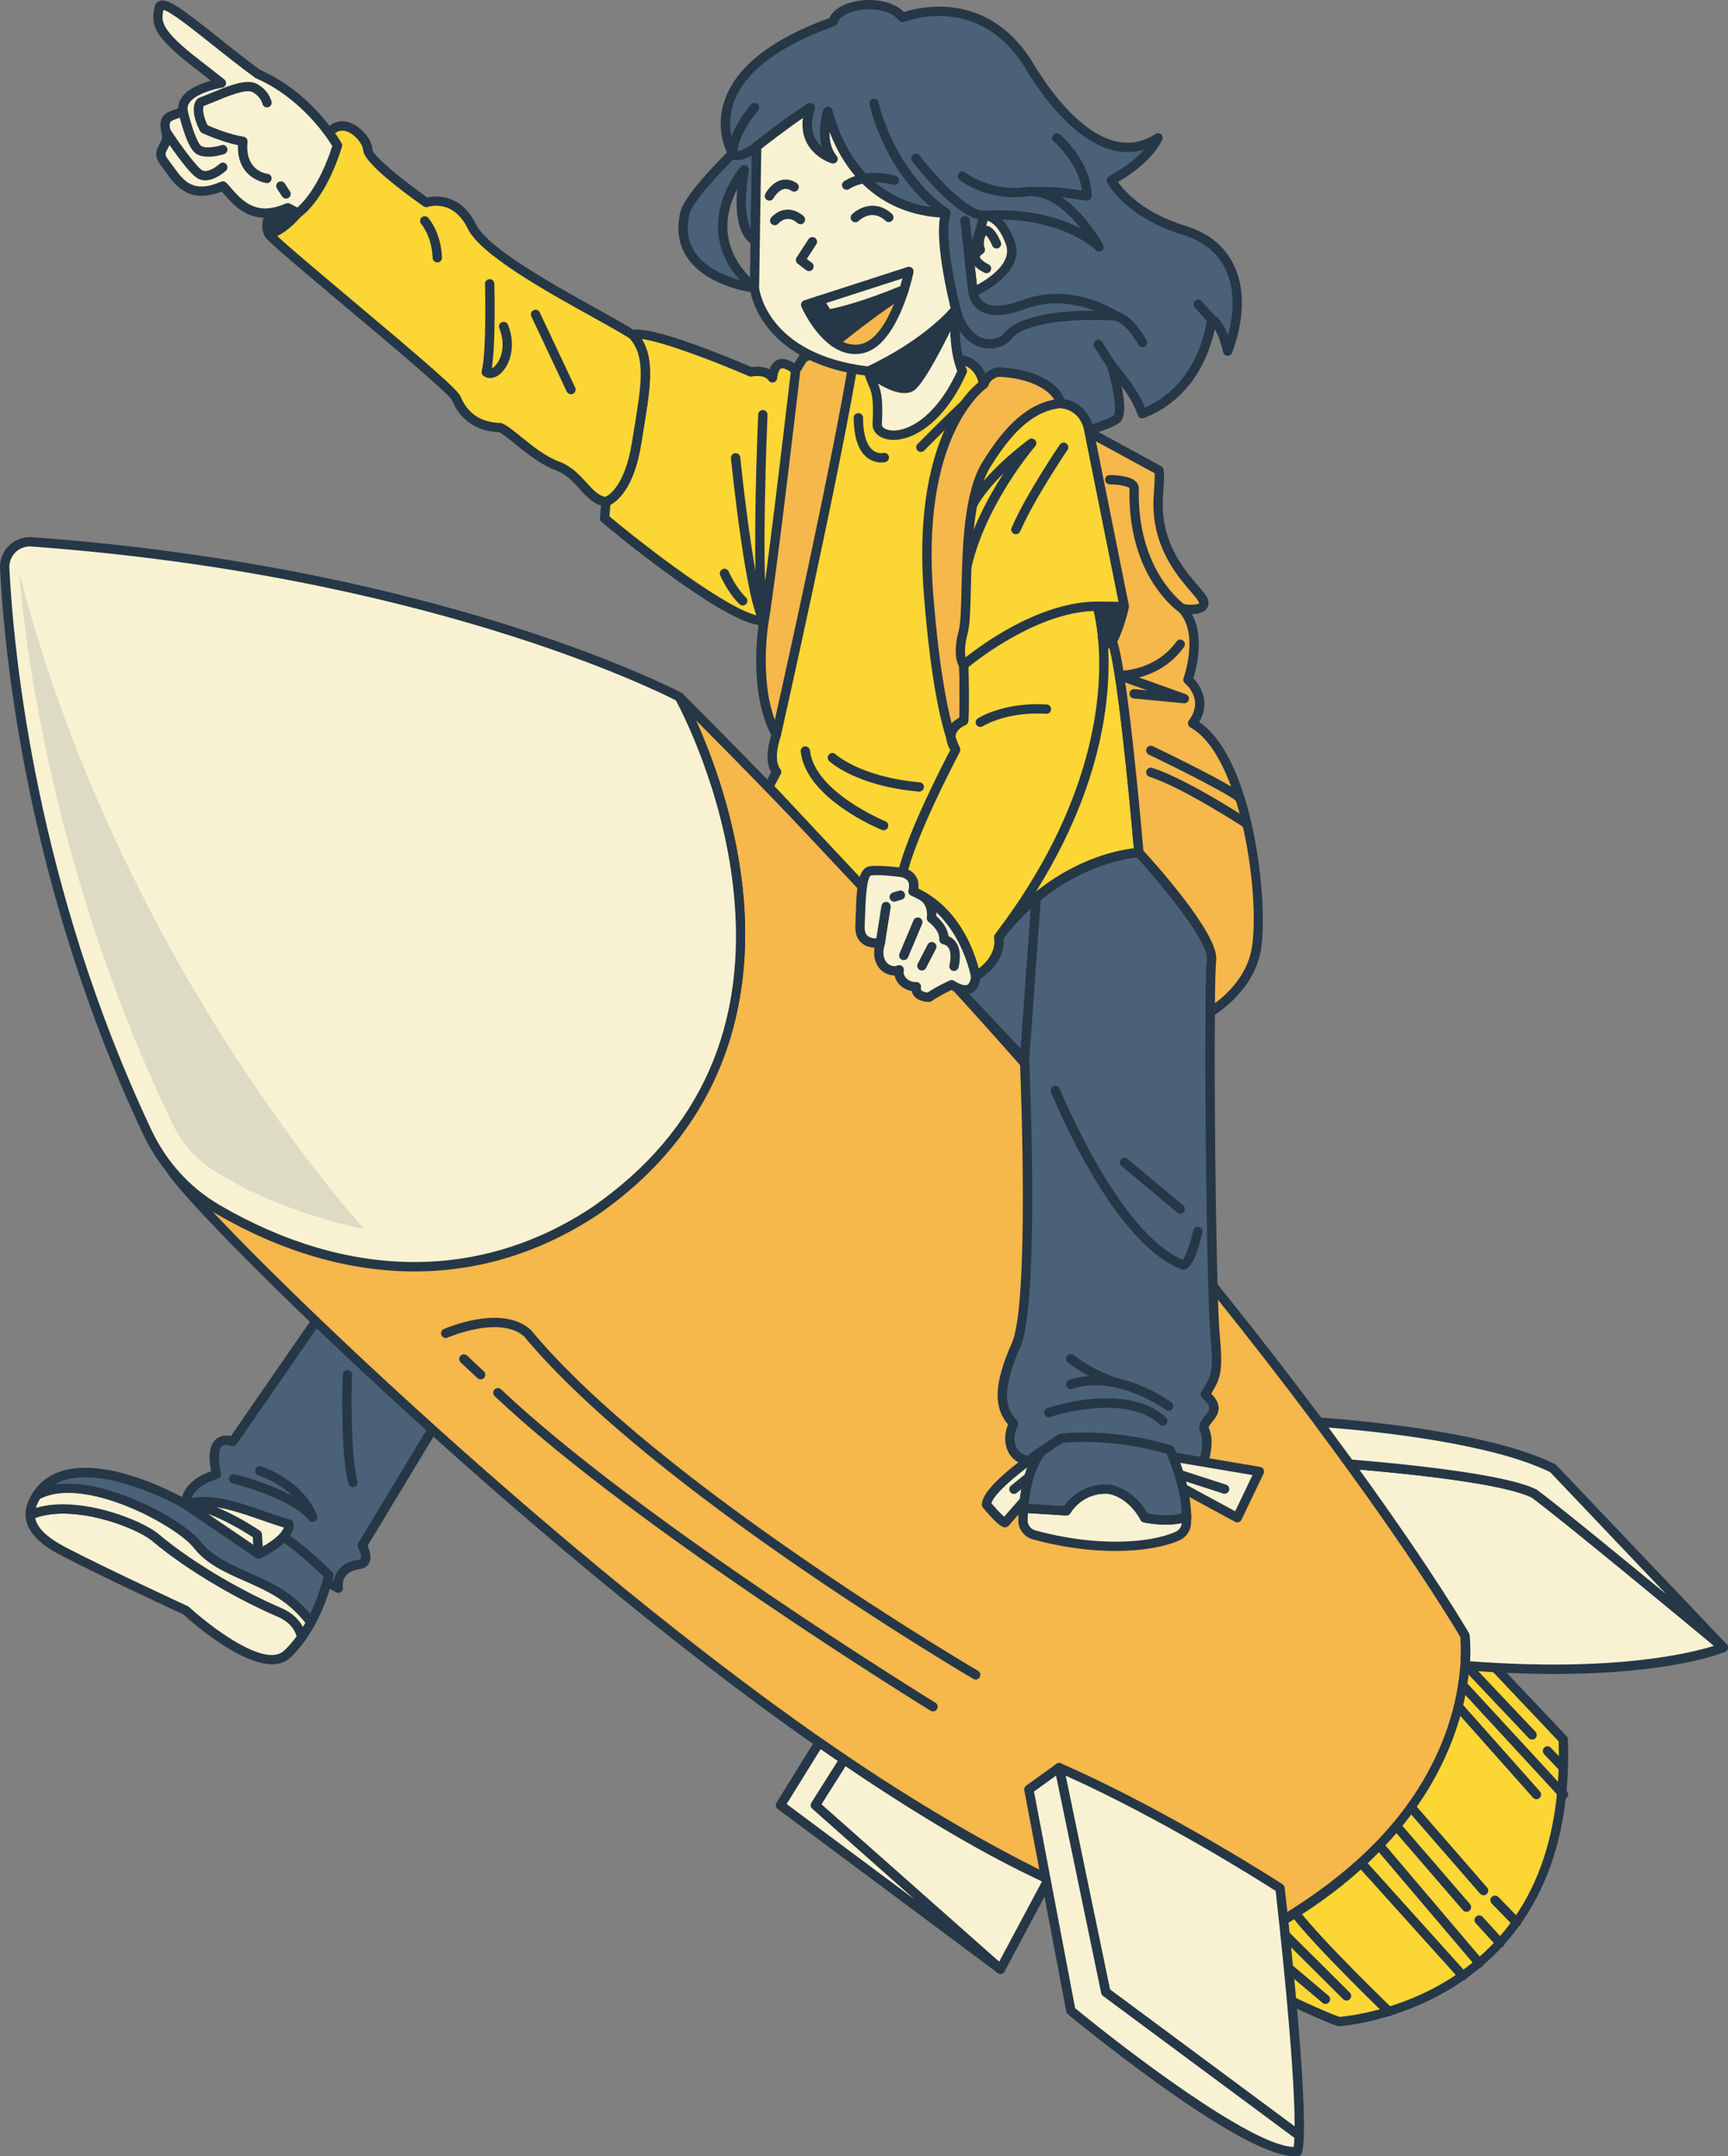 <?xml version="1.0" encoding="UTF-8" standalone="no"?><svg xmlns="http://www.w3.org/2000/svg" xmlns:xlink="http://www.w3.org/1999/xlink" fill="none" height="2258" preserveAspectRatio="xMidYMid meet" style="fill: none" version="1" viewBox="0.0 -0.0 1810.2 2258.0" width="1810.2" zoomAndPan="magnify"><rect x="0.0" y="-0.0" width="1810.2" height="2258.0" fill="#808080" stroke="none"/><g clip-path="url(#a)"><g id="change1_1"><path d="M333.157 1380.41L243.881 1509.51C243.881 1509.51 216.789 1497.59 226.624 1543.82C191.416 1555.05 194.746 1575.42 194.746 1575.42L354.393 1663.12C354.393 1663.12 350.369 1641.65 376.533 1638.17C389.484 1636.45 379.436 1618.5 379.436 1618.5L460.495 1484.43L333.157 1380.41Z" fill="#4b6178"/></g><g id="change2_1"><path d="M354.367 1668C353.569 1668 352.767 1667.81 352.038 1667.4L192.392 1579.69C191.078 1578.97 190.165 1577.68 189.923 1576.2C189.767 1575.23 186.608 1553.25 221.009 1540.58C217.939 1523.4 219.803 1512.3 226.671 1506.71C231.414 1502.86 237.43 1502.79 241.899 1503.78L329.139 1377.63C329.915 1376.51 331.124 1375.77 332.473 1375.58C333.838 1375.36 335.196 1375.78 336.249 1376.63L463.587 1480.65C465.47 1482.19 465.935 1484.88 464.675 1486.96L385.013 1618.71C386.947 1622.94 389.696 1630.82 386.718 1636.76C385.5 1639.2 382.853 1642.26 377.175 1643.01C370.033 1643.96 364.931 1646.45 362.01 1650.42C358.129 1655.7 359.201 1662.26 359.201 1662.26C359.519 1664.11 358.752 1665.99 357.226 1667.08C356.373 1667.69 355.371 1668 354.366 1668L354.367 1668ZM199.623 1572.52L349.751 1655C350.327 1651.82 351.558 1648.2 354.033 1644.78C358.579 1638.5 365.934 1634.65 375.891 1633.33C377.043 1633.18 377.746 1632.86 377.981 1632.39C378.983 1630.4 377.303 1624.73 375.169 1620.88C374.32 1619.34 374.351 1617.47 375.258 1615.97L454.122 1485.53L334.167 1387.55L247.897 1512.29C246.564 1514.21 244.054 1514.91 241.913 1513.98C241.913 1513.98 236.082 1511.62 232.815 1514.31C230.903 1515.89 226.939 1521.82 231.403 1542.8C231.928 1545.25 230.503 1547.71 228.111 1548.47C204.106 1556.13 200.177 1567.71 199.624 1572.52L199.623 1572.52Z" fill="#263747"/></g><g id="change2_2"><path d="M327.572 1593.71C326.182 1593.71 324.814 1593.12 323.86 1592.01C302.899 1567.54 244.354 1553.57 243.762 1553.44C241.138 1552.82 239.506 1550.19 240.123 1547.57C240.74 1544.94 243.371 1543.28 245.992 1543.92C247.85 1544.36 280.441 1552.13 306.784 1566.84C298.796 1559.04 287.179 1550.81 270.535 1544.77C268 1543.85 266.689 1541.05 267.608 1538.51C268.531 1535.98 271.336 1534.66 273.868 1535.59C320.564 1552.53 331.768 1585.92 332.22 1587.33C332.933 1589.54 331.985 1591.96 329.952 1593.09C329.204 1593.51 328.384 1593.71 327.573 1593.71L327.572 1593.71Z" fill="#263747"/></g><g id="change2_3"><path d="M369.824 1557.4C367.693 1557.4 365.733 1555.99 365.125 1553.84C356.358 1522.81 358.836 1442.78 358.947 1439.39C359.036 1436.7 361.301 1434.9 363.989 1434.67C366.687 1434.76 368.802 1437.01 368.713 1439.71C368.688 1440.53 366.171 1521.61 374.528 1551.18C375.263 1553.77 373.752 1556.48 371.156 1557.21C370.711 1557.34 370.262 1557.39 369.823 1557.39L369.824 1557.4Z" fill="#263747"/></g><g id="change3_1"><path d="M1534.98 1742.81C1530.64 1805.86 1494.69 1953.79 1263.17 2051.76C1221.67 2031.08 1168.77 2002.12 1098.35 1967.89C1027.24 1933.33 943.774 1884.37 858.214 1824.71C547.636 1607.96 197.87 1261.69 178.006 1223.32C334.889 1338.17 496.6 1352.43 623.584 1267.82C901.077 1074.94 715.027 735.953 711.637 729.851C1040.05 1057.99 1254.15 1318.94 1381.4 1489.18C1489.13 1633.38 1534.63 1712.64 1534.63 1712.64C1534.63 1712.64 1536.2 1723.89 1534.98 1742.81Z" fill="#f6b74b"/></g><g id="change2_4"><path d="M1263.17 2056.64C1262.42 2056.64 1261.67 2056.47 1260.99 2056.13C1245.2 2048.27 1139.84 1993.49 1096.22 1972.29C1020.86 1935.67 937.598 1886.01 855.416 1828.72C543.813 1611.25 193.27 1263.43 173.667 1225.56C172.624 1223.55 173.104 1221.08 174.828 1219.61C176.549 1218.13 179.062 1218.04 180.891 1219.37C334.283 1331.67 494.629 1347.85 620.837 1263.77C734.464 1184.79 784.039 1072.24 768.076 929.336C755.94 820.706 709.342 735.788 707.364 732.225C706.181 730.094 706.75 727.422 708.694 725.953C710.635 724.477 713.364 724.667 715.091 726.397C1048.91 1059.93 1263.81 1323.71 1385.31 1486.25C1491.99 1629.04 1538.41 1709.41 1538.86 1710.21C1539.17 1710.75 1539.38 1711.34 1539.47 1711.97C1539.53 1712.44 1541.08 1723.94 1539.84 1743.13C1537.49 1777.32 1526.64 1830.02 1488.31 1886.92C1441.51 1956.41 1366.4 2013.38 1265.07 2056.26C1264.46 2056.52 1263.81 2056.65 1263.16 2056.65L1263.17 2056.64ZM201.713 1245.74C281.859 1336.68 586.368 1629.03 861.009 1820.7C942.777 1877.71 1025.59 1927.1 1100.49 1963.49C1144.23 1984.76 1180.71 2003.72 1212.9 2020.46C1231.77 2030.27 1248.18 2038.8 1263.33 2046.38C1341.19 2013.09 1518.34 1918.52 1530.09 1742.49C1531.1 1727.36 1530.21 1717.2 1529.89 1714.21C1524.64 1705.24 1477.87 1626.47 1377.49 1492.1C1258.72 1333.22 1050.57 1077.46 729.043 754.214C744.589 788.602 769.367 852.855 777.791 928.248C789.062 1029.14 771.938 1170.64 626.359 1271.84C503.764 1353.5 350.436 1343.63 201.714 1245.74L201.713 1245.74Z" fill="#263747"/></g><g id="change4_1"><path d="M1193.06 892.835C1193.06 892.835 1110.62 896.292 1046.22 981.31C1030.49 1002.39 1014.35 1018.33 999.028 1030.46L805.264 823.885L813.603 808.224C813.603 808.224 803.366 799.072 813.264 769.309C787.637 721.987 800.45 649.851 800.45 649.851C766.687 654.393 633.33 542.867 633.33 542.867L634.822 525.24C634.822 525.24 657.941 519.613 666.822 464.087C675.703 408.629 683.907 373.103 662.619 350.527C681.806 344.087 786.688 389.51 786.688 389.51C786.688 389.51 802.213 385.849 809.264 395.68C812.247 367.748 833.535 387.612 833.535 387.612L840.518 376.357C844.518 369.984 867.772 368.899 895.501 369.781C935.23 371.205 984.112 376.629 998.281 376.357C1000.38 376.29 1002.35 376.425 1004.18 376.764C1026.69 377.238 1030.69 402.255 1030.69 402.255C1030.69 402.255 1030.76 402.12 1030.82 401.848C1031.37 400.085 1034.28 392.763 1044.93 389.645C1081.74 390.662 1107.37 405.578 1111.16 422.391C1137.54 424.899 1140.72 450.527 1140.72 450.527L1177.81 635.139C1177.81 635.139 1173.13 656.495 1165.13 671.817C1176.59 699.546 1193.06 892.836 1193.06 892.836L1193.06 892.835Z" fill="#fcd634"/></g><g id="change2_5"><path d="M999.033 1035.35C997.722 1035.35 996.423 1034.83 995.465 1033.8L801.703 827.226C800.271 825.705 799.969 823.434 800.952 821.589L807.842 808.642C804.81 803.52 801.063 791.884 807.979 769.768C786.878 728.808 792.34 672.438 794.787 654.566C753.461 648.834 643.278 557.554 630.198 546.611C628.976 545.593 628.327 544.041 628.461 542.45L629.953 524.826C630.131 522.733 631.626 520.99 633.669 520.493C633.768 520.461 653.882 514.048 661.997 463.315L664.275 449.318C671.849 403.204 676.85 372.741 659.064 353.877C657.922 352.662 657.477 350.95 657.881 349.334C658.285 347.718 659.487 346.42 661.065 345.892C680.569 339.364 766.65 375.54 787.258 384.428C790.776 383.874 799.066 383.105 806.167 386.763C807.961 381.565 810.891 378.187 814.922 376.685C821.163 374.356 827.879 377.538 832.24 380.432L836.369 373.777C839.811 368.286 849.342 363.451 895.659 364.889C916.693 365.646 940.612 367.542 959.829 369.063C976.94 370.418 991.71 371.576 998.187 371.468C1000.41 371.411 1002.61 371.538 1004.67 371.888C1019.39 372.365 1027.94 382.036 1032.24 391.178C1035.03 388.627 1038.77 386.358 1043.55 384.958C1044.04 384.812 1044.53 384.733 1045.06 384.759C1080.11 385.726 1108.06 399.195 1114.94 417.97C1136.39 421.673 1144.36 440.2 1145.57 449.921L1182.6 634.173C1182.74 634.835 1182.73 635.515 1182.58 636.177C1182.39 637.042 1178.05 656.651 1170.45 672.124C1181.98 706.493 1197.27 884.676 1197.93 892.418C1198.05 893.741 1197.61 895.058 1196.73 896.057C1195.85 897.056 1194.6 897.654 1193.27 897.711C1192.47 897.749 1112.25 902.228 1050.11 984.257C1035.64 1003.66 1019.47 1020.5 1002.07 1034.29C1001.17 1035 1000.1 1035.35 999.033 1035.35V1035.35ZM811.224 823.096L999.488 1023.81C1014.9 1011.09 1029.3 995.811 1042.31 978.372C1098.96 903.59 1168.46 890.6 1187.78 888.386C1181.9 820.456 1169.24 694.552 1160.61 673.678C1160.06 672.342 1160.13 670.834 1160.8 669.549C1167.45 656.818 1171.8 639.354 1172.81 635.065L1135.93 451.487C1135.76 450.259 1132.73 429.353 1110.7 427.259C1108.6 427.055 1106.86 425.528 1106.4 423.467C1103.42 410.278 1081.13 395.734 1045.59 394.557C1037.77 397.108 1035.81 402.255 1035.49 403.292C1035.42 403.515 1035.2 404.145 1035.1 404.361C1034.18 406.295 1032.09 407.402 1029.99 407.09C1027.88 406.785 1026.2 405.137 1025.87 403.024C1025.73 402.184 1022.16 382.028 1004.07 381.647C1003.81 381.641 1003.55 381.615 1003.3 381.564C1001.8 381.284 1000.17 381.17 998.444 381.24C991.436 381.418 977.14 380.241 959.055 378.81C939.933 377.289 916.132 375.406 895.327 374.662C851.182 373.262 845.364 377.996 844.648 378.969L837.688 390.186C836.921 391.427 835.633 392.254 834.189 392.445C832.722 392.636 831.281 392.178 830.213 391.192C827.169 388.374 821.312 384.734 818.328 385.841C816.308 386.604 814.736 390.473 814.123 396.199C813.91 398.209 812.472 399.883 810.512 400.404C808.556 400.938 806.475 400.175 805.295 398.527C800.262 391.509 787.913 394.239 787.792 394.264C786.78 394.487 785.699 394.404 784.748 393.99C750.309 379.077 694.909 357.795 672.256 354.995C686.065 376.939 681.071 407.35 673.92 450.9L671.649 464.853C664.297 510.814 646.909 524.659 639.446 528.565L638.415 540.736C691.524 584.954 776.96 647.922 799.798 645.008C801.366 644.792 802.896 645.339 803.975 646.465C805.057 647.591 805.539 649.147 805.265 650.68C805.141 651.386 793.061 721.744 817.562 766.98C818.205 768.17 818.325 769.569 817.902 770.848C809.399 796.412 816.913 804.619 816.989 804.695C818.456 806.222 818.91 808.646 817.918 810.517L811.225 823.095L811.224 823.096Z" fill="#263747"/></g><g id="change1_2"><path d="M1286.08 367.745C1286.08 367.745 1280.12 339.609 1269.34 334.389C1265.74 361.575 1249.54 412.559 1196.52 433.237C1189.81 411.542 1164.52 382.796 1164.52 382.796C1164.52 382.796 1178.69 429.915 1170.08 438.39C1166.83 441.644 1154.55 446.255 1140.72 450.526C1140.72 450.526 1137.54 424.899 1111.17 422.39C1107.37 405.576 1081.74 390.661 1044.93 389.644C1032.79 393.237 1030.69 402.254 1030.69 402.254C1030.69 402.254 1026.69 377.237 1004.18 376.763C997.876 351.949 1001.2 323.949 1001.2 323.949C1001.2 323.949 981.808 248.762 990.893 223.067C955.232 222.592 891.434 205.779 867.163 116.626C867.163 116.626 857.332 147.881 872.655 166.389C872.655 166.389 834.417 154.999 848.79 112.694C826.552 126.524 792.654 153.44 792.654 153.44L791.095 252.356C780.79 245.983 771.434 227.61 779.637 177.779C779.637 177.779 722.348 243 790.349 301.577C790.349 301.577 701.417 291.085 717.535 223.068C721.82 204.987 767.569 160.762 767.569 160.762C767.569 160.762 717.67 78.185 872.654 22.659C878.01 2.998 928.858 -3.036 945.4 18.252C968.722 9.574 1036.18 -2.426 1079.3 70.727C1098.42 102.388 1154.83 182.185 1213.06 144.422C1200.18 170.592 1164.25 188.829 1164.25 188.829C1164.25 188.829 1181.67 223.202 1240.05 241.033C1266.35 249.101 1282.35 264.694 1290.22 284.355C1299.78 308.287 1297.2 338.253 1286.08 367.745H1286.08Z" fill="#4b6178"/></g><g id="change2_6"><path d="M1140.72 455.413C1139.79 455.413 1138.87 455.146 1138.07 454.63C1136.86 453.847 1136.05 452.562 1135.88 451.131C1135.76 450.259 1132.73 429.353 1110.7 427.26C1108.6 427.056 1106.86 425.529 1106.4 423.468C1103.42 410.279 1081.12 395.741 1045.59 394.558C1037.18 397.332 1035.5 403.192 1035.43 403.446C1034.83 405.666 1032.88 407.263 1030.44 407.092C1028.14 406.971 1026.23 405.304 1025.87 403.026C1025.73 402.186 1022.16 382.03 1004.07 381.649C1001.88 381.604 999.983 380.097 999.442 377.965C993.56 354.819 995.711 329.503 996.245 324.299C994.152 316.003 979.63 256.719 984.694 227.726C954.709 225.906 897.311 212.202 868.951 137.948C868.878 146.473 870.475 156.093 876.417 163.27C877.788 164.931 877.915 167.291 876.729 169.085C875.539 170.886 873.322 171.687 871.261 171.07C870.536 170.854 853.456 165.611 845.106 149.445C841.155 141.804 839.838 133.119 841.158 123.531C823.709 135.416 803.563 151.086 797.503 155.839L795.979 252.431C795.95 254.187 794.98 255.797 793.437 256.643C791.894 257.489 790.014 257.438 788.522 256.509C775.234 248.289 769.76 228.693 772.174 198.141C766.454 209.211 760.913 224.742 762.134 241.971C763.578 262.362 774.146 281.169 793.535 297.87C795.164 299.27 795.685 301.573 794.82 303.539C793.955 305.505 791.922 306.676 789.775 306.427C787.809 306.192 741.348 300.396 720.499 270.588C710.959 256.947 708.363 240.583 712.778 221.942C716.802 204.974 751.076 170.147 761.57 159.789C757.772 151.652 750.146 130.268 759.407 104.214C771.743 69.514 808.556 40.801 868.838 18.838C872.493 10.561 882.549 4.128 896.406 1.361C912.805 -1.935 934.869 0.362 946.904 12.571C964.687 6.877 1037.18 -10.346 1083.51 68.241C1096.16 89.198 1129.9 139.022 1169.23 148.075C1183.54 151.339 1197.39 148.756 1210.4 140.326C1212.24 139.124 1214.66 139.314 1216.31 140.771C1217.95 142.228 1218.42 144.607 1217.45 146.58C1206.72 168.364 1181.64 184.55 1171.16 190.607C1177.68 199.851 1197.67 222.978 1241.47 236.365C1267.8 244.439 1285.73 259.975 1294.75 282.543C1304.27 306.357 1302.81 337.227 1290.65 369.471C1289.88 371.501 1287.85 372.703 1285.71 372.62C1283.55 372.455 1281.75 370.883 1281.3 368.764C1279.72 361.32 1276.4 351.14 1272.53 344.657C1267.45 369.095 1250.91 417.264 1198.3 437.788C1197.03 438.284 1195.62 438.221 1194.4 437.635C1193.18 437.043 1192.25 435.974 1191.85 434.677C1188.83 424.911 1181.66 413.421 1174.98 404.062C1178.08 419.249 1179.62 435.848 1173.5 441.867C1172.23 443.152 1168.25 447.135 1142.17 455.196C1141.69 455.342 1141.21 455.412 1140.72 455.412L1140.72 455.413ZM1114.94 417.971C1132.71 421.038 1141.23 434.284 1144.32 444.26C1162.96 438.203 1166.29 435.27 1166.62 434.933C1170.12 431.491 1166.94 407.798 1159.84 384.2C1159.18 381.999 1160.14 379.638 1162.15 378.525C1164.17 377.399 1166.68 377.844 1168.19 379.568C1169.17 380.681 1190.7 405.303 1199.38 426.751C1251.35 403.707 1262.34 350.028 1264.49 333.747C1264.7 332.195 1265.64 330.833 1267.02 330.089C1268.4 329.345 1270.05 329.313 1271.46 329.994C1278.28 333.29 1283.16 342.63 1286.35 351.18C1293.02 326.787 1292.85 304.112 1285.68 286.17C1277.81 266.485 1261.97 252.87 1238.62 245.706C1178.94 227.478 1160.65 192.517 1159.89 191.035C1158.68 188.63 1159.64 185.691 1162.04 184.469C1162.31 184.329 1183.81 173.265 1198.73 156.589C1188.49 159.745 1177.89 160.095 1167.04 157.601C1124.07 147.708 1088.44 95.314 1075.12 73.25C1029.05 -4.904 955.352 19.756 947.107 22.835C945.116 23.567 942.854 22.937 941.543 21.251C933.18 10.486 913.476 7.897 898.324 10.944C887.136 13.177 878.913 18.28 877.37 23.942C876.95 25.482 875.805 26.716 874.303 27.257C815.757 48.233 780.221 75.159 768.689 107.295C758.544 135.55 771.625 158.028 771.759 158.251C772.92 160.198 772.596 162.698 770.967 164.276C758.526 176.301 725.534 210.511 722.292 224.196C718.548 239.994 720.631 253.711 728.492 264.959C739.715 281.037 760.485 289.32 774.972 293.335C761.239 277.868 753.655 260.849 752.379 242.564C749.755 204.861 774.895 175.773 775.967 174.551C777.405 172.916 779.765 172.42 781.728 173.361C783.7 174.29 784.814 176.421 784.461 178.572C778.881 212.445 781.782 230.259 786.408 239.625L787.77 153.365C787.792 151.902 788.473 150.527 789.618 149.618C791.011 148.511 823.99 122.362 846.211 108.549C847.964 107.455 850.216 107.588 851.829 108.873C853.445 110.152 854.081 112.315 853.416 114.268C849.354 126.223 849.465 136.523 853.744 144.871C855.71 148.707 858.376 151.774 861.131 154.179C856.137 135.913 862.171 116.225 862.505 115.162C863.154 113.094 865.075 111.99 867.261 111.742C869.431 111.787 871.311 113.25 871.88 115.343C896.849 207.062 963.472 217.814 990.96 218.183C992.535 218.202 994.001 218.985 994.901 220.276C995.801 221.568 996.024 223.215 995.499 224.698C988.459 244.612 1000.64 302.199 1005.93 322.711C1006.08 323.296 1006.12 323.924 1006.05 324.522C1006.02 324.783 1003.2 349.437 1008.12 372.176C1020.75 373.926 1028.29 382.769 1032.25 391.18C1034.86 388.762 1038.51 386.449 1043.55 384.96C1044.04 384.814 1044.54 384.716 1045.06 384.761C1080.11 385.728 1108.06 399.197 1114.95 417.972L1114.94 417.971Z" fill="#263747"/></g><g id="change1_3"><path d="M1261.33 1496.23C1270.96 1514.8 1254.42 1546.94 1254.42 1546.94C1254.42 1546.94 1151.16 1536.97 1083.3 1529.79C1056.72 1530.4 1053.88 1505.38 1061.81 1490.8C1046.76 1475.28 1044.52 1453.38 1064.45 1408.36C1084.45 1363.35 1073.27 1109.65 1073.27 1109.65L999.028 1030.46C1014.35 1018.33 1030.49 1002.39 1046.21 981.309C1110.62 896.291 1193.06 892.834 1193.06 892.834C1193.06 892.834 1271.64 977.939 1269.2 1004.5C1268.27 1014.58 1267.98 1034.46 1267.78 1060.09C1266.83 1163.55 1269.61 1361.58 1272.72 1396.16C1276.59 1439.28 1273.74 1441.72 1262.55 1460.3C1284.72 1478.94 1259.37 1485.59 1261.33 1496.23L1261.33 1496.23Z" fill="#4b6178"/></g><g id="change2_7"><path d="M1254.42 1551.83C1254.26 1551.83 1254.11 1551.82 1253.95 1551.8C1252.92 1551.71 1149.89 1541.75 1082.78 1534.65C1068.28 1535.05 1060.81 1528.07 1057.21 1522.17C1051.36 1512.58 1052.28 1500.54 1055.99 1491.67C1040.24 1473.19 1041.51 1448.1 1059.99 1406.39C1078.43 1364.87 1069.41 1134.51 1068.46 1111.67L995.465 1033.8C994.533 1032.81 994.057 1031.47 994.156 1030.1C994.258 1028.74 994.923 1027.48 995.995 1026.63C1012.73 1013.37 1028.32 997.123 1042.31 978.373C1107.38 892.476 1189.4 888.094 1192.86 887.954C1194.28 887.744 1195.68 888.463 1196.65 889.519C1204.85 898.394 1276.63 977.026 1274.07 1004.94C1273.19 1014.51 1272.87 1033.15 1272.66 1060.13C1271.7 1164.99 1274.6 1362.58 1277.59 1395.72C1281.23 1436.26 1279.2 1442.16 1268.82 1459.38C1282.75 1473.15 1274.75 1482.96 1269.84 1488.98C1268.07 1491.15 1266.25 1493.38 1266.12 1494.89C1275.85 1515.52 1259.48 1547.79 1258.77 1549.18C1257.92 1550.82 1256.24 1551.83 1254.42 1551.83ZM1083.19 1524.9C1143.93 1531.3 1233.07 1539.96 1251.49 1541.75C1256.1 1531.58 1263.23 1510.51 1256.99 1498.47C1256.77 1498.05 1256.61 1497.59 1256.53 1497.11C1255.43 1491.19 1259.06 1486.74 1262.27 1482.81C1267.37 1476.54 1270.18 1473.1 1259.41 1464.04C1257.57 1462.49 1257.13 1459.83 1258.37 1457.78L1259.79 1455.42C1269.41 1439.54 1271.41 1436.24 1267.86 1396.6C1264.78 1362.5 1261.91 1167.49 1262.89 1060.05C1263.1 1032.82 1263.42 1013.95 1264.33 1004.05C1265.94 986.597 1220.93 930.48 1191.08 897.899C1177.76 899.248 1106.49 909.828 1050.11 984.261C1036.78 1002.12 1022.02 1017.82 1006.18 1030.95L1076.83 1106.31C1077.63 1107.16 1078.1 1108.27 1078.15 1109.43C1078.61 1119.84 1089.15 1364.8 1068.92 1410.35C1047.34 1459.07 1054.44 1476.18 1065.32 1487.41C1066.81 1488.94 1067.12 1491.27 1066.1 1493.14C1062.55 1499.66 1061.22 1509.98 1065.55 1517.08C1068.84 1522.47 1074.7 1525.05 1083.19 1524.9Z" fill="#263747"/></g><g id="change3_2"><path d="M895.503 369.779C877.943 482.187 813.265 769.307 813.265 769.307C787.638 721.985 800.451 649.849 800.451 649.849C809.129 598.052 833.536 387.61 833.536 387.61L840.519 376.355C844.519 369.982 867.774 368.897 895.503 369.779Z" fill="#f6b74b"/></g><g id="change2_8"><path d="M813.263 774.196C811.488 774.196 809.827 773.229 808.965 771.638C782.826 723.367 795.102 652.008 795.639 648.998C804.19 597.953 828.44 389.149 828.682 387.05C828.765 386.331 829.006 385.644 829.385 385.033L836.368 373.778C839.81 368.287 849.325 363.401 895.658 364.89C897.058 364.935 898.372 365.577 899.265 366.659C900.159 367.734 900.547 369.147 900.331 370.534C882.946 481.811 818.677 767.509 818.028 770.385C817.583 772.37 815.948 773.872 813.931 774.151C813.708 774.183 813.482 774.196 813.263 774.196ZM838.264 389.258C836.352 405.698 813.542 601.272 805.264 650.682C805.143 651.363 795.181 709.403 811.695 753.945C824.712 695.596 873.721 474.042 889.802 374.51C850.696 373.696 845.336 378.047 844.649 378.97L838.264 389.258Z" fill="#263747"/></g><g id="change5_1"><path d="M1008.11 388.694C1004.11 397.508 999.977 405.304 995.638 412.152C960.994 467 918.282 460.559 918.96 443.949C920.994 404.83 915.231 407.949 909.672 388.694C798.214 375.609 790.349 301.575 790.349 301.575L792.654 153.439C792.654 153.439 826.553 126.523 848.79 112.693C834.417 154.998 872.655 166.388 872.655 166.388C857.333 147.88 867.163 116.625 867.163 116.625C891.434 205.778 955.231 222.592 990.893 223.066C981.808 248.761 1001.2 323.948 1001.2 323.948C1001.2 323.948 996.724 361.915 1008.11 388.694Z" fill="#f9f2d2"/></g><g id="change2_9"><path d="M936.087 460.637C932.705 460.637 929.562 460.173 926.725 459.288C918.635 456.769 913.79 450.813 914.077 443.751C915.499 416.444 913.167 410.992 909.636 402.746C908.488 400.067 907.218 397.096 905.93 393.152C848.774 385.721 819.183 362.015 804.378 343.253C787.795 322.245 785.577 302.903 785.492 302.089L787.77 153.364C787.792 151.901 788.47 150.526 789.618 149.617C791.011 148.51 823.99 122.361 846.211 108.548C847.964 107.454 850.216 107.587 851.829 108.872C853.445 110.151 854.081 112.314 853.416 114.267C849.354 126.222 849.465 136.522 853.744 144.87C855.71 148.706 858.376 151.773 861.131 154.178C856.137 135.912 862.171 116.23 862.505 115.161C863.154 113.1 865.075 111.989 867.261 111.741C869.431 111.786 871.311 113.249 871.88 115.342C896.849 207.061 963.472 217.813 990.96 218.182C992.535 218.201 994.001 218.984 994.901 220.275C995.801 221.567 996.024 223.214 995.499 224.697C988.459 244.611 1000.64 302.198 1005.93 322.71C1006.08 323.295 1006.12 323.923 1006.05 324.521C1006.01 324.884 1001.87 361.537 1012.61 386.776C1013.15 388.036 1013.13 389.467 1012.57 390.708C1008.41 399.857 1004.23 407.727 999.765 414.764C979.202 447.326 954.246 460.636 936.088 460.636L936.087 460.637ZM797.503 155.839L795.235 301.65C795.528 303.909 804.314 371.406 910.24 383.838C912.193 384.067 913.819 385.448 914.366 387.337C915.807 392.331 917.235 395.672 918.619 398.897C922.541 408.065 925.376 414.682 923.839 444.203C923.696 447.721 927.844 449.401 929.632 449.961C941.854 453.785 968.394 446.137 991.505 409.541C995.415 403.37 999.114 396.498 1002.79 388.577C992.867 363.198 995.628 330.337 996.245 324.299C994.152 316.003 979.627 256.719 984.694 227.726C954.709 225.906 897.311 212.202 868.951 137.948C868.878 146.467 870.475 156.093 876.417 163.27C877.788 164.931 877.915 167.291 876.729 169.085C875.539 170.886 873.322 171.687 871.261 171.07C870.536 170.854 853.456 165.611 845.106 149.445C841.155 141.804 839.838 133.119 841.158 123.531C823.713 135.416 803.563 151.086 797.503 155.839Z" fill="#263747"/></g><g id="change5_2"><path d="M1031.16 225.538L1016.06 277.374L1019.31 305.916C1019.31 305.916 1068.97 284.416 1058.41 254.548C1047.85 224.68 1031.16 225.538 1031.16 225.538Z" fill="#f9f2d2"/></g><g id="change2_10"><path d="M1019.31 310.805C1018.47 310.805 1017.62 310.582 1016.87 310.15C1015.53 309.374 1014.63 308.012 1014.46 306.473L1011.21 277.925C1011.13 277.282 1011.19 276.627 1011.37 276.004L1026.46 224.17C1027.05 222.172 1028.81 220.766 1030.88 220.658C1031.73 220.696 1051.38 219.977 1063.02 252.921C1074.96 286.698 1023.45 309.45 1021.25 310.404C1020.63 310.671 1019.97 310.805 1019.31 310.805ZM1021.03 277.791L1023.38 298.443C1035.4 291.966 1060.7 275.679 1053.81 256.178C1047.45 238.205 1039.16 232.771 1034.62 231.13L1021.03 277.791Z" fill="#263747"/></g><g id="change2_11"><path d="M1001.2 323.948C1001.2 323.948 974.266 358.454 909.672 388.694C909.672 388.694 942.422 414.752 955.435 404.297C968.448 393.842 1001.2 323.948 1001.2 323.948Z" fill="#263747"/></g><g id="change2_12"><path d="M947.476 411.66C931.669 411.66 911.38 396.295 906.63 392.516C905.307 391.46 904.62 389.799 904.82 388.12C905.017 386.44 906.067 384.983 907.6 384.264C970.192 354.966 997.086 321.277 997.35 320.94C998.886 318.987 1001.65 318.484 1003.76 319.788C1005.87 321.092 1006.68 323.771 1005.62 326.023C1002.22 333.282 972.002 397.249 958.495 408.109C955.355 410.628 951.563 411.659 947.476 411.659V411.66ZM919.129 389.564C931.087 397.689 946.678 405.063 952.375 400.488C958.798 395.328 972.327 371.075 984.237 347.566C970.345 359.387 949.069 374.771 919.128 389.564H919.129Z" fill="#263747"/></g><g id="change2_13"><path d="M947.096 303.271C946.825 304.22 946.486 305.169 946.147 306.118C918.621 323.474 888.181 347.542 874.485 358.661C855.366 345.508 843.976 319.203 843.976 319.203L857.942 314.661L867.163 328.966C867.163 328.966 893.062 325.644 947.096 303.271Z" fill="#263747"/></g><g id="change2_14"><path d="M874.484 363.548C873.517 363.548 872.559 363.268 871.723 362.695C851.679 348.902 839.982 322.269 839.492 321.143C838.948 319.883 838.958 318.445 839.524 317.192C840.09 315.939 841.159 314.984 842.467 314.558L856.437 310.012C858.543 309.319 860.844 310.149 862.05 312.013L869.523 323.605C877.708 322.046 902.744 316.346 945.228 298.754C946.959 298.035 948.953 298.372 950.356 299.632C951.756 300.879 952.312 302.82 951.794 304.626C951.492 305.669 951.123 306.719 950.747 307.769C950.378 308.793 949.675 309.665 948.752 310.25C920.882 327.823 889.684 352.61 877.564 362.453C876.67 363.178 875.579 363.547 874.485 363.547L874.484 363.548ZM850.835 322.11C854.662 329.42 862.927 343.379 874.353 352.484C883.521 345.104 899.357 332.621 916.637 320.221C884.45 331.565 868.624 333.703 867.784 333.811C865.913 334.065 864.078 333.194 863.057 331.61L855.874 320.47L850.835 322.111V322.11Z" fill="#263747"/></g><g id="change3_3"><path d="M946.147 306.118C938.757 328.762 924.317 361.373 901.672 365.373C891.502 367.136 882.35 364.017 874.485 358.661C888.18 347.542 918.621 323.474 946.147 306.118Z" fill="#f6b74b"/></g><g id="change2_15"><path d="M895.947 370.756C887.717 370.756 879.593 368.052 871.723 362.695C870.447 361.823 869.668 360.411 869.601 358.865C869.537 357.325 870.205 355.843 871.405 354.869C883.659 344.918 915.222 319.838 943.541 301.979C945.278 300.885 947.527 300.999 949.149 302.259C950.775 303.525 951.43 305.676 950.79 307.629C942.255 333.784 926.95 365.869 902.519 370.183C900.324 370.565 898.129 370.756 895.947 370.756ZM883.111 357.987C888.999 360.71 894.954 361.588 900.836 360.557C917.152 357.675 929.11 336.539 936.525 318.254C915.892 332.219 895.215 348.303 883.11 357.987H883.111Z" fill="#263747"/></g><g id="change5_3"><path d="M952.181 284.219C952.181 284.219 950.554 292.287 947.096 303.27C893.062 325.643 867.163 328.965 867.163 328.965L857.942 314.66L952.18 284.219H952.181Z" fill="#f9f2d2"/></g><g id="change2_16"><path d="M867.164 333.849C865.516 333.849 863.964 333.016 863.057 331.609L853.835 317.307C853.014 316.035 852.83 314.45 853.339 313.019C853.851 311.587 854.992 310.484 856.436 310.013L950.679 279.566C952.336 279.044 954.143 279.42 955.435 280.571C956.73 281.723 957.312 283.479 956.971 285.184C956.901 285.521 955.253 293.639 951.757 304.742C951.324 306.116 950.3 307.236 948.967 307.79C894.951 330.147 868.869 333.672 867.784 333.812C867.577 333.837 867.37 333.85 867.164 333.85V333.849ZM865.494 317.358L869.521 323.606C877.569 322.073 901.911 316.537 943.107 299.633C944.02 296.624 944.783 293.888 945.401 291.54L865.494 317.358Z" fill="#263747"/></g><g id="change2_17"><path d="M811.583 235.869C810.368 235.869 809.153 235.417 808.208 234.514C806.255 232.65 806.185 229.558 808.052 227.605C813.088 222.337 818.747 219.614 824.871 219.512H825.211C834.761 219.512 841.645 226.142 841.937 226.428C843.865 228.318 843.897 231.41 842.007 233.337C840.127 235.265 837.055 235.299 835.12 233.432C833.46 231.831 824.635 224.391 815.114 234.361C814.156 235.36 812.871 235.869 811.583 235.869Z" fill="#263747"/></g><g id="change2_18"><path d="M896.008 232.79C894.736 232.79 893.466 232.3 892.509 231.32C890.632 229.392 890.658 226.319 892.576 224.43C899.692 217.431 917.596 208.365 934.446 224.118C936.418 225.963 936.52 229.055 934.678 231.027C932.836 232.993 929.738 233.095 927.772 231.256C913.854 218.232 900.847 230.028 899.412 231.415C898.461 232.331 897.233 232.79 896.008 232.79Z" fill="#263747"/></g><g id="change2_19"><path d="M847.457 283.917C846.42 283.917 845.377 283.586 844.489 282.912L835.642 276.136C833.616 274.584 833.126 271.733 834.516 269.596L846.926 250.484C848.399 248.213 851.427 247.583 853.683 249.046C855.948 250.516 856.591 253.538 855.121 255.803L845.174 271.123L850.432 275.15C852.573 276.791 852.98 279.858 851.339 282.002C850.378 283.255 848.928 283.917 847.458 283.917H847.457Z" fill="#263747"/></g><g id="change2_20"><path d="M806.013 210.115C805.237 210.115 804.451 209.93 803.716 209.536C801.343 208.264 800.443 205.324 801.702 202.945C802.335 201.749 808.188 191.207 818.47 188.573C823.798 187.211 829.375 188.293 834.589 191.716C836.844 193.198 837.474 196.227 835.992 198.479C834.51 200.744 831.478 201.361 829.226 199.885C826.303 197.97 823.602 197.366 820.93 198.034C815.732 199.345 811.514 205.344 810.327 207.539C809.443 209.18 807.757 210.115 806.013 210.115Z" fill="#263747"/></g><g id="change2_21"><path d="M886.935 198.739C885.399 198.739 883.884 198.02 882.936 196.671C881.387 194.476 881.893 191.448 884.084 189.889C884.937 189.272 905.455 175.008 938.189 184.112C940.788 184.837 942.312 187.529 941.59 190.131C940.865 192.727 938.186 194.247 935.574 193.528C907.558 185.747 890.446 197.358 889.734 197.861C888.881 198.453 887.902 198.739 886.935 198.739Z" fill="#263747"/></g><g id="change2_22"><path d="M990.889 227.955C989.916 227.955 988.936 227.669 988.08 227.064C927.024 184.093 911.494 112.365 910.861 109.336C910.311 106.689 912.006 104.106 914.647 103.553C917.313 102.987 919.877 104.705 920.43 107.339C920.576 108.045 935.881 178.38 993.705 219.074C995.913 220.626 996.441 223.674 994.888 225.882C993.937 227.231 992.426 227.955 990.889 227.955Z" fill="#263747"/></g><g id="change2_23"><path d="M1036.82 364.973C1034.96 364.973 1033.05 364.814 1031.1 364.477C1021.69 362.842 1004.66 355.563 996.48 325.222C995.777 322.62 997.32 319.935 999.925 319.235C1002.52 318.472 1005.22 320.096 1005.92 322.711C1010.94 341.321 1020.48 352.713 1032.78 354.851C1041.02 356.289 1048.83 353.006 1051.61 348.998C1068.61 328.651 1115.91 325.292 1145.25 325.292C1145.67 325.292 1146.09 325.292 1146.5 325.298C1128.96 318.681 1101.98 312.892 1074.02 323.529C1053.09 331.476 1037.02 332.048 1026.25 325.215C1015.48 318.376 1014.47 306.783 1014.44 306.294L1006.11 231.588C1005.82 228.903 1007.75 226.492 1010.43 226.193C1013.11 225.888 1015.53 227.822 1015.83 230.507L1024.17 305.378C1024.21 305.804 1024.95 312.898 1031.62 317.046C1039.55 321.983 1053.01 321.061 1070.55 314.393C1122.82 294.53 1170 325.584 1171.99 326.908C1173.83 328.149 1174.61 330.471 1173.88 332.57C1173.15 334.669 1171.06 335.967 1168.89 335.84C1144.44 333.95 1077.09 333.728 1059.37 354.927C1055.71 360.208 1047.07 364.973 1036.82 364.973H1036.82Z" fill="#263747"/></g><g id="change2_24"><path d="M1151.26 263.329C1149.98 263.329 1148.7 262.826 1147.75 261.84C1147.4 261.484 1111.37 225.537 1031.45 230.417C1031.08 230.436 1030.7 230.449 1030.32 230.449C1003.49 230.455 960.443 175.065 955.56 168.665C953.922 166.521 954.335 163.454 956.479 161.819C958.62 160.171 961.693 160.591 963.328 162.735C980.815 185.639 1014.62 221.643 1030.88 220.657C1079.53 217.769 1112.61 228.979 1132.3 239.381C1119.02 222.667 1098.24 202.811 1076.24 205.654C1033.93 211.272 1006.19 189.176 1005.03 188.234C1002.94 186.529 1002.63 183.462 1004.32 181.369C1006.02 179.276 1009.1 178.958 1011.19 180.644C1011.44 180.854 1036.98 200.997 1074.94 195.971C1118.53 190.175 1154.03 253.384 1155.53 256.076C1156.72 258.214 1156.14 260.911 1154.16 262.368C1153.3 263.011 1152.27 263.329 1151.26 263.329Z" fill="#263747"/></g><g id="change2_25"><path d="M1138.64 210.121C1138.45 210.121 1138.26 210.108 1138.07 210.089C1134.08 209.618 1130.36 209.046 1126.6 208.46C1115.93 206.819 1104.92 205.094 1085.37 205.673C1082.61 205.578 1080.43 203.631 1080.35 200.927C1080.27 198.229 1082.39 195.983 1085.09 195.901C1105.52 195.335 1116.99 197.091 1128.09 198.802C1129.85 199.076 1131.6 199.349 1133.38 199.604C1129.91 170.147 1104.2 148.4 1103.92 148.171C1101.85 146.44 1101.57 143.361 1103.29 141.287C1105.01 139.219 1108.09 138.927 1110.17 140.651C1111.5 141.764 1142.98 168.282 1143.53 205.165C1143.55 206.571 1142.96 207.92 1141.92 208.861C1141.02 209.675 1139.85 210.121 1138.64 210.121Z" fill="#263747"/></g><g id="change2_26"><path d="M772.901 167.685C772.09 167.685 771.307 167.621 770.547 167.5C766.99 166.934 764.592 165.07 763.533 163.511C762.983 162.709 762.687 161.755 762.684 160.782C762.589 137.133 785.696 110.59 786.683 109.47C788.461 107.44 791.547 107.25 793.577 109.025C795.603 110.806 795.801 113.892 794.022 115.922C793.815 116.157 774.181 138.737 772.562 158.149C774.684 158.13 780.174 156.883 789.677 149.566C791.812 147.925 794.888 148.319 796.529 150.463C798.177 152.601 797.776 155.667 795.638 157.315C786.683 164.205 779.051 167.686 772.902 167.686L772.901 167.685Z" fill="#263747"/></g><g id="change2_27"><path d="M1196.8 363.548C1195.05 363.548 1193.36 362.606 1192.48 360.959C1189.23 354.87 1178.49 338.462 1168.02 335.688C1165.41 335.001 1163.85 332.329 1164.54 329.714C1165.23 327.112 1167.9 325.553 1170.52 326.247C1186.98 330.605 1199.71 353.745 1201.11 356.366C1202.37 358.745 1201.47 361.704 1199.09 362.97C1198.36 363.364 1197.57 363.549 1196.79 363.549L1196.8 363.548Z" fill="#263747"/></g><g id="change2_28"><path d="M1164.53 387.68C1162.91 387.68 1161.33 386.885 1160.4 385.421L1146.27 363.255C1144.82 360.977 1145.49 357.955 1147.76 356.505C1150.04 355.067 1153.05 355.722 1154.51 358L1168.64 380.166C1170.09 382.444 1169.42 385.466 1167.15 386.916C1166.34 387.431 1165.43 387.679 1164.53 387.679V387.68Z" fill="#263747"/></g><g id="change2_29"><path d="M1269.34 339.276C1268 339.276 1266.66 338.729 1265.7 337.654L1251.56 321.888C1249.76 319.878 1249.93 316.785 1251.94 314.985C1253.94 313.191 1257.03 313.356 1258.84 315.36L1272.97 331.126C1274.78 333.136 1274.61 336.229 1272.6 338.029C1271.66 338.862 1270.5 339.276 1269.34 339.276Z" fill="#263747"/></g><g id="change5_4"><path d="M1000.99 784.696C999.978 783.408 996.656 778.594 996.249 772.696C998.69 780.086 1000.45 783.611 1000.99 784.696Z" fill="#f9f2d2"/></g><g id="change2_30"><path d="M1001 789.586C999.544 789.586 998.116 788.937 997.158 787.722C996.283 786.615 991.904 780.733 991.376 773.06C991.204 770.604 992.889 768.374 995.306 767.897C997.752 767.445 1000.12 768.832 1000.89 771.161C1002.43 775.844 1003.94 779.667 1005.36 782.518C1006.48 784.758 1005.73 787.481 1003.61 788.823C1002.8 789.338 1001.9 789.586 1001 789.586Z" fill="#263747"/></g><g id="change5_5"><path d="M1022.08 1022.26C1022.08 1022.26 1021.94 1047.28 996.86 1031.14C979.233 1039.48 973.266 1044.29 973.266 1044.29C973.266 1044.29 957.808 1044.5 959.978 1033.24C950.147 1033.78 940.046 1025.85 942.012 1015.55C933.131 1019.89 915.097 1011.48 922.215 987.207C922.215 987.207 899.706 991.749 900.927 969.173C902.147 946.665 900.927 913.037 912.249 911.817C923.504 910.597 945.605 913.715 945.605 913.715C945.605 913.715 960.927 916.359 956.588 933.376C960.52 935.071 964.249 936.969 967.706 939.139C1012.45 965.783 1022.08 1022.26 1022.08 1022.26H1022.08Z" fill="#f9f2d2"/></g><g id="change2_31"><path d="M973.16 1049.18C971.484 1049.18 962.44 1048.91 957.684 1043.23C956.65 1041.99 955.578 1040.21 955.117 1037.81C949.919 1036.91 945.014 1034.26 941.603 1030.36C939.306 1027.73 937.821 1024.72 937.203 1021.54C932.559 1021.31 927.714 1019.9 923.81 1016.61C920.587 1013.89 914.079 1006.51 916.077 992.405C911.938 992.182 906.74 991.069 902.608 987.493C897.811 983.351 895.603 977.097 896.045 968.915C896.252 965.091 896.389 960.949 896.529 956.706C897.347 931.874 898.12 908.423 911.725 906.959C923.448 905.706 945.356 908.74 946.288 908.88C947.293 909.045 954.928 910.541 959.347 917.361C961.749 921.07 962.665 925.473 962.083 930.506C965.057 931.925 967.768 933.407 970.303 935.004C1016.36 962.425 1026.49 1019.04 1026.9 1021.44C1026.94 1021.72 1026.97 1022 1026.97 1022.28C1026.96 1023.59 1026.65 1035.13 1018.15 1039.74C1012.54 1042.78 1005.29 1041.75 996.574 1036.69C981.737 1043.87 976.371 1048.07 976.316 1048.11C975.47 1048.78 974.407 1049.17 973.329 1049.18H973.16ZM959.977 1028.36C961.383 1028.36 962.729 1028.96 963.658 1030.03C964.647 1031.16 965.061 1032.69 964.775 1034.16C964.416 1036.04 964.95 1036.68 965.179 1036.96C966.385 1038.4 969.524 1039.13 971.774 1039.34C974.615 1037.37 981.55 1032.97 994.771 1026.72C996.301 1025.99 998.086 1026.12 999.505 1027.03C1005.76 1031.05 1010.86 1032.55 1013.47 1031.15C1016.23 1029.68 1017.06 1024.76 1017.18 1022.62C1016.14 1017.32 1005.36 967.246 965.205 943.336C962.021 941.338 958.601 939.563 954.65 937.858C952.445 936.904 951.259 934.492 951.854 932.164C952.872 928.162 952.637 924.968 951.148 922.671C949.023 919.394 944.776 918.529 944.776 918.529C944.709 918.516 923.287 915.526 912.777 916.678C907.608 917.232 906.656 946.142 906.297 957.021C906.157 961.341 906.017 965.553 905.807 969.44C905.537 974.447 906.609 978.035 909.001 980.097C912.666 983.272 919.235 982.814 921.248 982.413C922.931 982.089 924.658 982.642 925.816 983.902C926.974 985.162 927.384 986.937 926.904 988.578C924.197 997.803 925.339 1005.11 930.114 1009.13C933.426 1011.93 937.606 1012.26 939.867 1011.15C941.524 1010.34 943.503 1010.53 944.979 1011.66C946.449 1012.78 947.158 1014.64 946.811 1016.46C946.162 1019.86 947.622 1022.39 948.958 1023.93C951.506 1026.84 955.683 1028.53 959.71 1028.36C959.799 1028.36 959.888 1028.36 959.977 1028.36V1028.36Z" fill="#263747"/></g><g id="change3_4"><path d="M1111.17 422.39C1085.54 424.898 1061.06 441.305 1033.2 486.661C1005.33 531.949 1015.98 635.544 1008.99 661.917C1002.01 688.358 1009.6 696.29 1009.6 696.29C1009.6 696.29 1010.89 738.121 1009.6 754.731C998.418 759.951 995.774 766.799 996.248 772.697C990.282 754.595 980.18 713.442 973.265 629.171C957.333 449.848 1030.69 402.254 1030.69 402.254L1030.82 401.847C1031.37 400.084 1034.28 392.762 1044.93 389.644C1081.74 390.661 1107.37 405.577 1111.16 422.39H1111.17Z" fill="#f6b74b"/></g><g id="change2_32"><path d="M996.246 777.581C994.175 777.581 992.279 776.261 991.608 774.225C985.968 757.123 975.454 715.581 968.395 629.575C953.418 460.974 1016 407.022 1026.62 399.152C1028.87 393.693 1034.23 387.689 1043.55 384.96C1044.04 384.814 1044.53 384.735 1045.06 384.761C1082.16 385.785 1111.31 400.813 1115.93 421.319C1116.24 422.687 1115.95 424.118 1115.13 425.257C1114.3 426.389 1113.04 427.121 1111.64 427.255C1085 429.864 1062.09 448.976 1037.36 489.217C1019.32 518.547 1018 574.873 1017.04 616.005C1016.55 637.211 1016.16 653.969 1013.72 663.169C1007.75 685.755 1013.22 693.008 1013.28 693.078C1013.93 693.899 1014.46 695.088 1014.49 696.138C1014.54 697.862 1015.77 738.428 1014.47 755.11C1014.34 756.872 1013.27 758.418 1011.67 759.163C1000.48 764.38 1000.96 770.342 1001.12 772.301C1001.32 774.77 999.641 776.996 997.217 777.486C996.893 777.55 996.568 777.581 996.247 777.581H996.246ZM1045.59 394.558C1037.77 397.109 1035.81 402.256 1035.5 403.293C1035.16 404.381 1034.31 405.73 1033.35 406.353C1032.66 406.811 962.707 455.101 978.133 628.741C983.671 696.245 991.29 735.806 996.949 757.597C998.915 755.51 1001.51 753.493 1004.91 751.636C1005.75 735.978 1004.96 704.918 1004.76 697.881C1002.37 693.924 998.327 683.178 1004.27 660.668C1006.41 652.582 1006.81 635.524 1007.27 615.776C1008.26 573.53 1009.61 515.678 1029.04 484.102C1053.63 444.064 1077.11 423.501 1104.35 418.43C1097.57 406.812 1076.63 395.588 1045.59 394.558Z" fill="#263747"/></g><g id="change4_2"><path d="M666.823 464.086C657.942 519.612 634.823 525.239 634.823 525.239C616.111 524.019 608.315 496.832 583.772 487.815C559.162 478.866 534.958 451.95 523.975 447.815C494.144 446.798 483.297 429.307 477.805 416.832C472.313 404.29 303.059 267.815 283.159 246.933C282.63 246.378 282.21 245.781 281.803 245.102C289.6 243 299.769 237.034 311.837 223.204L311.905 223.136C313.329 222.187 336.583 206.119 353.397 152.356C353.397 152.356 350.482 147 344.583 139C345.058 138.525 345.47 138.057 345.871 137.644C361.91 121.13 384.786 144.424 385.329 157.034C385.871 169.644 446.617 212.085 446.617 212.085C446.617 212.085 476.923 201.441 494.279 237.102C511.567 272.695 633.534 331.137 662.619 350.526C683.907 373.103 675.705 408.628 666.823 464.086Z" fill="#fcd634"/></g><g id="change2_33"><path d="M634.823 530.126C634.718 530.126 634.61 530.12 634.505 530.113C623.008 529.362 615.456 521.072 607.459 512.286C600.355 504.486 593.007 496.412 582.086 492.404C566.489 486.729 551.483 474.545 539.424 464.753C532.858 459.421 526.633 454.37 522.911 452.665C487.537 451.062 476.861 426.815 473.333 418.799C469.287 411.457 406.669 358.841 360.946 320.425C321.894 287.608 288.168 259.271 279.623 250.306C278.888 249.53 278.252 248.677 277.613 247.615C276.827 246.298 276.7 244.695 277.276 243.27C277.849 241.851 279.057 240.782 280.537 240.382C288.938 238.123 298.491 231.068 308.159 219.991C308.442 219.667 308.84 219.304 309.199 219.068C310.128 218.451 331.807 203.557 348.085 152.938C346.803 150.807 344.322 146.875 340.651 141.899C339.216 139.946 339.423 137.235 341.144 135.53L342.366 134.238C349.221 127.182 358.059 125.204 367.3 128.741C379.054 133.214 389.762 146.339 390.214 156.824C391.067 163.193 420.212 187.497 447.583 206.787C455.959 204.974 482.69 202.117 498.675 234.959C510.77 259.861 580.507 298.537 626.656 324.133C643.923 333.715 657.561 341.279 665.332 346.458C665.641 346.662 665.924 346.903 666.178 347.171C687.279 369.554 681.963 401.919 673.921 450.902L671.65 464.855C662.361 522.917 637.055 529.725 635.98 529.986C635.601 530.081 635.213 530.126 634.825 530.126H634.823ZM290.308 247.099C302.565 258.602 334.081 285.082 367.231 312.942C445.796 378.951 479.144 407.708 482.28 414.872C487.822 427.457 497.591 442.026 524.141 442.93C524.675 442.949 525.2 443.057 525.697 443.242C530.8 445.163 537.324 450.463 545.586 457.169C557.076 466.496 571.376 478.107 585.443 483.223C598.622 488.065 607.158 497.436 614.687 505.707C621.32 512.998 627.09 519.329 634.222 520.27C637.518 518.819 654.661 509.174 661.997 463.315L664.275 449.318C671.795 403.535 676.78 373.174 659.44 354.278C651.882 349.303 637.97 341.585 621.915 332.684C571.866 304.925 503.325 266.911 489.885 239.228C474.736 208.104 449.29 216.317 448.215 216.699C446.742 217.195 445.094 216.973 443.819 216.088C424.961 202.912 381.033 170.801 380.447 157.243C380.218 151.905 373.137 141.42 363.819 137.87C358.961 136.012 354.75 136.566 351.009 139.556C355.38 145.797 357.581 149.818 357.689 150.016C358.322 151.174 358.456 152.548 358.061 153.808C341.85 205.648 319.639 223.621 315.17 226.815C306.762 236.39 298.421 243.198 290.309 247.098L290.308 247.099Z" fill="#263747"/></g><g id="change5_6"><path d="M353.397 152.354C336.041 207.88 311.837 223.202 311.837 223.202L301.464 217.643C294.549 220.694 288.379 222.389 282.752 222.931C254.82 225.778 241.463 202.049 233.463 194.727C195.7 211.134 185.395 186.931 173.056 171.134C160.649 155.337 178.141 155.337 173.87 137.642C169.599 120.015 180.785 122.184 191.701 116.421C188.108 93.844 231.972 86.997 231.972 86.997L198.955 61.166C163.768 32.827 163.497 22.996 166.684 8.216C169.87 -6.632 218.955 40.216 270.142 77.505C307.363 93.641 332.312 122.251 344.583 138.997C350.481 146.997 353.397 152.353 353.397 152.353V152.354Z" fill="#f9f2d2"/></g><g id="change2_34"><path d="M311.838 228.088C311.046 228.088 310.254 227.897 309.528 227.509L301.222 223.055C294.806 225.695 288.895 227.248 283.22 227.789C258.086 230.417 243.621 213.601 234.975 203.58C234.005 202.46 233.104 201.41 232.277 200.501C197.902 213.989 183.936 194.508 173.668 180.193C172.173 178.106 170.706 176.058 169.208 174.142C161.032 163.733 163.313 157.689 166.873 151.422C168.868 147.904 170.589 144.875 169.122 138.786C164.84 121.118 174.552 117.714 182.356 114.985C183.759 114.495 185.187 113.992 186.606 113.407C186.686 109.208 188.066 105.238 190.729 101.579C197.409 92.398 211.216 87.162 220.848 84.496L195.946 65.015C160.225 36.245 158.109 24.805 161.911 7.188C162.557 4.172 164.389 1.984 167.068 1.023C176.017 -2.133 192.12 10.204 227.672 38.51C241.434 49.472 257.015 61.872 272.587 73.242C310.831 89.981 336.563 119.782 348.527 136.108C354.546 144.277 357.561 149.781 357.689 150.016C358.322 151.174 358.456 152.548 358.061 153.808C340.374 210.401 315.504 226.663 314.454 227.331C313.656 227.834 312.748 228.088 311.838 228.088ZM233.464 189.838C234.663 189.838 235.843 190.277 236.763 191.117C238.497 192.708 240.291 194.788 242.371 197.193C250.725 206.87 262.201 220.148 282.271 218.068C287.568 217.559 293.181 215.956 299.492 213.169C300.869 212.577 302.45 212.635 303.774 213.334L311.358 217.4C317.332 212.304 334.657 194.699 348.084 152.937C346.805 150.806 344.321 146.874 340.65 141.898C329.214 126.291 304.601 97.769 268.199 81.991C267.868 81.845 267.556 81.667 267.267 81.457C251.38 69.884 235.548 57.28 221.583 46.159C202.331 30.826 178.622 11.949 171.219 10.384C168.789 21.855 168.292 30.196 202.019 57.363L234.982 83.149C236.515 84.351 237.19 86.343 236.7 88.226C236.213 90.109 234.651 91.522 232.73 91.827C225.56 92.953 205.455 97.941 198.625 107.338C196.739 109.934 196.051 112.657 196.529 115.654C196.857 117.722 195.832 119.77 193.984 120.744C191.026 122.303 188.137 123.314 185.586 124.211C178.183 126.8 176.424 127.418 178.622 136.49C180.998 146.339 177.747 152.065 175.374 156.245C172.995 160.438 172.104 162.003 176.901 168.117C178.488 170.147 180.034 172.303 181.609 174.492C192.139 189.17 202.077 203.04 231.518 190.245C232.145 189.971 232.805 189.838 233.464 189.838Z" fill="#263747"/></g><g id="change2_35"><path d="M311.837 223.202C299.769 237.032 289.6 242.999 281.803 245.1C278.413 239.676 279.295 231.947 282.752 222.931C288.379 222.389 294.549 220.694 301.464 217.643L311.837 223.202Z" fill="#263747"/></g><g id="change2_36"><path d="M281.805 249.987C280.151 249.987 278.57 249.141 277.66 247.69C273.645 241.258 273.817 232.592 278.191 221.178C278.853 219.447 280.426 218.239 282.271 218.067C287.539 217.558 293.181 215.955 299.492 213.168C300.869 212.576 302.45 212.634 303.774 213.333L314.148 218.894C315.459 219.6 316.378 220.86 316.645 222.323C316.912 223.786 316.499 225.294 315.519 226.414C304.42 239.139 293.502 247.009 283.074 249.821C282.654 249.929 282.228 249.986 281.805 249.986V249.987ZM286.344 227.394C284.804 232.07 284.254 235.926 284.693 238.916C290.766 236.282 297.309 231.402 303.98 224.531L301.222 223.055C295.973 225.212 291.065 226.643 286.344 227.394Z" fill="#263747"/></g><g id="change4_3"><path d="M1046.21 981.309C1049.81 1006.19 1023.71 1021.38 1022.15 1022.19L1022.08 1022.26C1022.08 1022.26 1012.45 965.783 967.706 939.139C964.249 936.969 960.52 935.071 956.588 933.376C960.927 916.359 945.605 913.715 945.605 913.715C956.385 869.105 1001.2 785.036 1001.2 785.036C1001.2 785.036 1001.13 784.9 1000.99 784.697C1000.45 783.612 998.69 780.087 996.249 772.697C995.774 766.799 998.419 759.951 1009.6 754.731C1010.89 738.121 1009.6 696.29 1009.6 696.29C1009.6 696.29 1081.06 634.866 1149.47 634.798C1149.47 634.798 1153.95 648.967 1155.71 674.323C1159.71 731.341 1150.22 844.969 1046.22 981.308L1046.21 981.309Z" fill="#fcd634"/></g><g id="change2_37"><path d="M1022.09 1027.1C1021.58 1027.1 1021.07 1027.02 1020.58 1026.86C1018.86 1026.3 1017.57 1024.86 1017.26 1023.08C1017.17 1022.54 1007.42 968.475 965.204 943.338C962.02 941.34 958.6 939.565 954.649 937.86C952.444 936.906 951.258 934.494 951.853 932.166C952.871 928.164 952.636 924.97 951.147 922.673C949.022 919.396 944.775 918.531 944.775 918.531C943.442 918.302 942.265 917.526 941.521 916.4C940.78 915.268 940.538 913.881 940.856 912.57C950.803 871.387 988.414 798.825 995.715 784.955C994.735 782.824 993.329 779.436 991.608 774.225C991.487 773.856 991.409 773.442 991.377 773.061C990.874 766.788 992.912 758.195 1004.91 751.636C1005.86 734 1004.73 696.838 1004.72 696.443C1004.67 694.967 1005.3 693.548 1006.42 692.587C1009.39 690.029 1080.07 629.982 1149.49 629.912C1151.62 629.912 1153.49 631.293 1154.13 633.329C1154.32 633.927 1158.8 648.344 1160.58 673.984C1164.53 730.354 1155.54 845.257 1051.3 982.702C1053.63 1008.89 1027.71 1024.64 1024.69 1026.37C1023.91 1026.84 1023 1027.1 1022.09 1027.1ZM962.083 930.505C965.057 931.924 967.768 933.406 970.303 935.003C1007.18 956.953 1021.02 997.621 1025.29 1014.19C1032.36 1008.73 1043.61 997.423 1041.38 982.007C1041.19 980.709 1041.51 979.415 1042.31 978.372C1145.74 842.785 1154.7 729.879 1150.83 674.66C1149.63 657.335 1147.11 645.308 1145.74 639.747C1086.91 641.777 1025.65 689.494 1014.56 698.528C1014.81 707.741 1015.61 740.538 1014.47 755.108C1014.34 756.87 1013.26 758.416 1011.67 759.161C1001.4 763.952 1000.96 769.366 1001.08 771.739C1002.56 776.161 1004 779.781 1005.37 782.517C1006.07 783.929 1006.26 785.94 1005.51 787.333C1005.08 788.141 963.638 866.143 951.46 910.583C954.049 911.817 957.11 913.904 959.346 917.359C961.748 921.068 962.664 925.471 962.082 930.504L962.083 930.505Z" fill="#263747"/></g><g id="change2_38"><path d="M1177.81 635.138C1177.81 635.138 1173.13 656.494 1165.13 671.816C1161.13 674.528 1158.08 675.138 1155.71 674.324C1153.95 648.968 1149.47 634.799 1149.47 634.799L1177.81 635.138Z" fill="#263747"/></g><g id="change2_39"><path d="M1157.75 679.538C1156.49 679.538 1155.28 679.341 1154.12 678.94C1152.26 678.304 1150.97 676.621 1150.83 674.661C1149.14 650.306 1144.85 636.401 1144.81 636.268C1144.34 634.773 1144.61 633.144 1145.55 631.884C1146.48 630.631 1148.12 629.835 1149.48 629.912L1177.87 630.249C1179.34 630.268 1180.72 630.942 1181.63 632.094C1182.55 633.246 1182.89 634.747 1182.58 636.179C1182.39 637.082 1177.67 658.358 1169.46 674.079C1169.09 674.792 1168.54 675.402 1167.87 675.86C1164.25 678.309 1160.86 679.537 1157.74 679.537L1157.75 679.538ZM1155.8 639.761C1157.15 645.691 1159.02 655.609 1160.19 669.053C1160.56 668.881 1160.95 668.665 1161.38 668.41C1166.19 658.809 1169.73 646.918 1171.58 639.945L1155.8 639.761Z" fill="#263747"/></g><g id="change2_40"><path d="M1033.45 286.093C1032.77 286.093 1032.07 285.947 1031.4 285.641C1029.05 284.547 1017.26 278.649 1016.67 269.614C1016.5 266.935 1017.26 263.214 1021.37 259.606C1019.95 251.5 1022.32 240.004 1029.25 237.109C1036.11 234.246 1042.56 239.73 1048.41 253.39C1049.48 255.871 1048.33 258.747 1045.85 259.81C1043.37 260.866 1040.49 259.721 1039.43 257.246C1036.08 249.42 1033.67 247.085 1032.75 246.43C1031.23 248.326 1029.76 255.477 1031.47 259.708C1032.36 261.897 1031.55 264.41 1029.55 265.669C1027.18 267.171 1026.39 268.392 1026.42 268.984C1026.56 271.064 1031.42 274.875 1035.51 276.771C1037.96 277.903 1039.02 280.811 1037.89 283.261C1037.06 285.042 1035.3 286.092 1033.45 286.092L1033.45 286.093Z" fill="#263747"/></g><g id="change2_41"><path d="M1012.78 598.285C1012.41 598.285 1012.04 598.247 1011.67 598.158C1009.04 597.554 1007.4 594.926 1008.01 592.298C1016.78 554.385 1035.54 519.876 1051.31 495.731C1040.44 506.375 1029.47 518.89 1023.1 531.029C1021.85 533.415 1018.88 534.331 1016.5 533.084C1014.11 531.831 1013.19 528.879 1014.45 526.486C1031.33 494.293 1075.96 461.546 1077.85 460.165C1079.86 458.695 1082.65 458.982 1084.33 460.814C1086.02 462.646 1086.05 465.452 1084.42 467.329C1083.9 467.914 1033.24 526.619 1017.53 594.499C1017.01 596.758 1015 598.285 1012.78 598.285Z" fill="#263747"/></g><g id="change2_42"><path d="M1064.21 559.449C1063.57 559.449 1062.92 559.322 1062.29 559.055C1059.81 557.986 1058.66 555.118 1059.73 552.636C1074.49 518.28 1108.76 467.75 1110.21 465.619C1111.73 463.386 1114.77 462.806 1117 464.326C1119.23 465.847 1119.81 468.881 1118.29 471.115C1117.94 471.63 1083.09 523.007 1068.71 556.492C1067.91 558.343 1066.11 559.449 1064.21 559.449Z" fill="#263747"/></g><g id="change2_43"><path d="M1026.95 761.261C1025.35 761.261 1023.78 760.478 1022.84 759.034C1021.38 756.769 1022.02 753.753 1024.28 752.284C1025.37 751.578 1051.53 735.036 1096.51 737.663C1099.2 737.828 1101.26 740.144 1101.09 742.842C1100.93 745.533 1098.6 747.658 1095.92 747.423C1054.32 744.84 1029.84 760.326 1029.59 760.485C1028.78 761.013 1027.86 761.261 1026.95 761.261Z" fill="#263747"/></g><g id="change2_44"><path d="M963.035 828.963C962.892 828.963 962.746 828.957 962.599 828.944C896.969 823.161 869.751 797.998 868.625 796.929C866.669 795.071 866.586 791.979 868.44 790.026C870.295 788.06 873.38 787.977 875.34 789.829C875.722 790.185 901.731 813.77 963.458 819.21C966.146 819.445 968.134 821.819 967.896 824.503C967.673 827.048 965.539 828.963 963.035 828.963Z" fill="#263747"/></g><g id="change2_45"><path d="M925.666 869.427C925.058 869.427 924.438 869.312 923.837 869.071C920.595 867.76 844.385 836.394 838.77 786.985C838.465 784.3 840.392 781.882 843.074 781.577C845.711 781.291 848.173 783.199 848.479 785.878C853.438 829.523 926.764 859.712 927.502 860.011C930.002 861.023 931.211 863.873 930.2 866.373C929.43 868.275 927.6 869.427 925.666 869.427Z" fill="#263747"/></g><g id="change2_46"><path d="M923.156 484.285C919.399 484.285 913.784 483.413 908.434 479.246C899.151 472.006 894.412 457.958 894.345 437.49C894.335 434.792 896.526 432.597 899.223 432.591C901.914 432.591 904.108 434.767 904.117 437.465C904.187 458.861 909.694 467.743 914.303 471.427C919.495 475.569 925.033 474.398 925.268 474.347C927.889 473.749 930.507 475.384 931.118 477.986C931.732 480.595 930.164 483.197 927.568 483.839C927.399 483.884 925.707 484.284 923.156 484.284V484.285Z" fill="#263747"/></g><g id="change2_47"><path d="M964.667 473.253C963.423 473.253 962.179 472.782 961.228 471.841C959.31 469.939 959.297 466.847 961.196 464.932C961.505 464.614 992.416 433.426 1007.7 419.346C1009.67 417.52 1012.77 417.635 1014.6 419.632C1016.43 421.611 1016.3 424.703 1014.32 426.535C999.201 440.468 968.446 471.491 968.137 471.803C967.183 472.77 965.923 473.254 964.666 473.254L964.667 473.253Z" fill="#263747"/></g><g id="change2_48"><path d="M800.453 654.738C799.012 654.738 797.6 654.102 796.645 652.918C781.926 634.665 767.343 495.693 765.731 479.908C765.457 477.223 767.411 474.825 770.096 474.551C772.797 474.246 775.179 476.231 775.453 478.916C779 513.584 785.044 561.88 791.403 597.98C789.968 533.644 794.034 439.47 794.269 434.075C794.39 431.377 796.731 429.284 799.365 429.411C802.063 429.526 804.153 431.81 804.035 434.507C803.955 436.301 796.263 614.28 805.18 648.624C805.759 650.851 804.703 653.179 802.648 654.216C801.948 654.566 801.194 654.738 800.453 654.738Z" fill="#263747"/></g><g id="change2_49"><path d="M778.08 634.066C776.852 634.066 775.624 633.608 774.673 632.685C762.142 620.501 754.746 603.081 754.438 602.343C753.395 599.855 754.562 596.999 757.05 595.949C759.538 594.899 762.398 596.076 763.447 598.558C763.514 598.723 770.411 614.909 781.487 625.674C783.421 627.557 783.466 630.649 781.582 632.583C780.624 633.569 779.352 634.066 778.08 634.066Z" fill="#263747"/></g><g id="change2_50"><path d="M598.116 412.824C596.284 412.824 594.524 411.787 593.691 410.018L556.608 331.31C555.46 328.873 556.506 325.959 558.946 324.808C561.392 323.656 564.303 324.706 565.451 327.149L602.534 405.857C603.682 408.294 602.636 411.208 600.196 412.359C599.522 412.677 598.812 412.823 598.116 412.823V412.824Z" fill="#263747"/></g><g id="change2_51"><path d="M513.443 395.862C511.06 395.862 508.76 395.175 506.686 393.794C504.968 392.649 504.154 390.549 504.656 388.545C509.883 367.645 508.092 298.08 508.076 297.373C508.003 294.675 510.131 292.436 512.829 292.36C515.488 292.182 517.773 294.415 517.842 297.119C517.915 299.829 519.448 359.527 515.186 385.669C516.045 385.3 516.84 384.727 517.406 384.269C524.312 378.638 530.646 362.338 523.103 343.722C522.091 341.222 523.297 338.371 525.797 337.36C528.307 336.329 531.148 337.557 532.162 340.058C541.021 361.932 534.351 383.067 523.576 391.847C520.312 394.506 516.797 395.862 513.441 395.862H513.443Z" fill="#263747"/></g><g id="change2_52"><path d="M458.097 274.775C455.479 274.775 453.313 272.701 453.217 270.067C452.393 247.366 441.405 234.712 441.294 234.584C439.509 232.567 439.681 229.481 441.688 227.694C443.692 225.887 446.765 226.059 448.566 228.057C449.113 228.661 462.022 243.269 462.983 269.711C463.082 272.409 460.973 274.674 458.278 274.769L458.097 274.775Z" fill="#263747"/></g><g id="change2_53"><path d="M279.67 191.728C279.482 191.728 279.291 191.715 279.101 191.696C278.78 191.658 248.085 187.675 249.268 152.027C231.966 148.579 212.659 139.748 211.778 139.347C210.801 138.895 210 138.138 209.497 137.184C207.483 133.36 197.864 113.783 206.497 103.788C207.047 103.145 207.76 102.662 208.558 102.376C212.232 101.072 216.559 99.278 221.184 97.363C238.629 90.129 258.4 81.947 269.121 87.832C282.269 95.04 284.391 106.289 284.476 106.76C284.944 109.419 283.169 111.958 280.512 112.422C277.884 112.886 275.324 111.118 274.85 108.465C274.802 108.23 273.288 101.257 264.422 96.396C257.812 92.808 238.022 100.97 224.925 106.391C220.751 108.115 216.81 109.75 213.346 111.035C211.475 115.037 214.211 124.504 217.402 131.153C222.737 133.488 240.86 141.085 255.13 143.127C257.726 143.496 259.568 145.85 259.3 148.459C256.278 178.075 277.789 181.677 280.251 181.995C282.917 182.332 284.822 184.763 284.498 187.428C284.199 189.909 282.103 191.729 279.669 191.729L279.67 191.728Z" fill="#263747"/></g><g id="change2_54"><path d="M218.245 164.128C213.546 164.128 208.724 163.275 205.024 160.648C196.034 154.267 188.911 126.031 186.942 117.524C186.331 114.896 187.97 112.275 190.597 111.664C193.247 111.04 195.852 112.701 196.46 115.322C200.099 131.018 206.57 149.761 210.68 152.681C215.324 155.97 226.955 153.661 231.857 152.032C234.434 151.186 237.189 152.554 238.041 155.118C238.897 157.676 237.513 160.443 234.955 161.296C233.689 161.722 226.143 164.127 218.244 164.127L218.245 164.128Z" fill="#263747"/></g><g id="change2_55"><path d="M214.994 188.877C212.506 188.877 209.996 188.368 207.579 187.115C197.177 181.72 174.269 147.185 169.781 140.314C168.305 138.055 168.941 135.027 171.2 133.551C173.452 132.075 176.484 132.698 177.963 134.97C188.54 151.156 206.116 175.345 212.081 178.437C217.549 181.313 227.163 174.251 230.102 171.559C232.09 169.739 235.185 169.873 237.002 171.858C238.825 173.843 238.701 176.929 236.719 178.755C235.373 179.996 225.361 188.877 214.994 188.877Z" fill="#263747"/></g><g id="change2_56"><path d="M299.651 207.977C298.057 207.977 296.495 207.201 295.557 205.763L290.136 197.467C288.66 195.208 289.296 192.18 291.555 190.704C293.81 189.228 296.836 189.858 298.318 192.123L303.739 200.419C305.215 202.678 304.579 205.706 302.32 207.182C301.496 207.723 300.57 207.977 299.651 207.977Z" fill="#263747"/></g><g id="change2_57"><path d="M999.347 1016.77C998.918 1016.77 998.482 1016.72 998.046 1016.6C995.45 1015.89 993.92 1013.19 994.629 1010.59C995.485 1007.45 996.999 998.117 993.748 992.74C992.46 990.602 990.57 989.33 987.809 988.719C985.49 988.21 983.874 986.098 983.982 983.725C984.431 973.8 973.058 965.605 972.943 965.522C971.4 964.428 970.618 962.532 970.952 960.668C971.025 960.235 972.746 949.445 964.647 942.949C962.541 941.263 962.204 938.19 963.893 936.084C965.576 933.965 968.649 933.628 970.761 935.327C980.308 942.981 981.112 954.045 980.874 959.357C984.777 962.691 992.345 970.338 993.592 980.34C997.206 981.867 1000.12 984.374 1002.13 987.72C1008.11 997.645 1004.48 1011.63 1004.05 1013.19C1003.45 1015.36 1001.49 1016.77 999.347 1016.77Z" fill="#263747"/></g><g id="change2_58"><path d="M922.221 992.092C921.967 992.092 921.712 992.073 921.451 992.035C918.785 991.609 916.966 989.108 917.389 986.443L923.376 948.549C923.796 945.883 926.306 944.076 928.965 944.483C931.631 944.909 933.45 947.41 933.027 950.075L927.04 987.969C926.661 990.374 924.581 992.092 922.221 992.092Z" fill="#263747"/></g><g id="change2_59"><path d="M936.758 944.184C934.649 944.184 932.705 942.81 932.075 940.685C931.312 938.096 932.788 935.379 935.377 934.615L941.876 932.694C944.44 931.905 947.179 933.4 947.946 935.99C948.709 938.579 947.233 941.296 944.644 942.06L938.145 943.981C937.684 944.121 937.219 944.184 936.758 944.184Z" fill="#263747"/></g><g id="change2_60"><path d="M946.741 1005.43C946.108 1005.43 945.465 1005.31 944.845 1005.05C942.357 1004 941.193 1001.13 942.243 998.638L956.978 963.709C958.025 961.228 960.894 960.063 963.378 961.107C965.866 962.157 967.03 965.026 965.98 967.514L951.245 1002.44C950.459 1004.31 948.646 1005.43 946.74 1005.43H946.741Z" fill="#263747"/></g><g id="change2_61"><path d="M965.729 1016.3C964.972 1016.3 964.208 1016.13 963.489 1015.75C961.09 1014.52 960.152 1011.57 961.389 1009.17L971.763 989.088C973.007 986.683 975.953 985.741 978.348 986.988C980.747 988.222 981.685 991.174 980.448 993.567L970.074 1013.65C969.206 1015.34 967.497 1016.3 965.729 1016.3Z" fill="#263747"/></g><g id="change2_62"><path d="M1073.27 1114.53C1073.16 1114.53 1073.04 1114.53 1072.92 1114.52C1070.23 1114.33 1068.2 1111.99 1068.39 1109.3L1080.32 943.465C1080.52 940.78 1082.9 938.833 1085.55 938.941C1088.24 939.132 1090.26 941.473 1090.07 944.164L1078.14 1110C1077.96 1112.57 1075.81 1114.53 1073.27 1114.53V1114.53Z" fill="#263747"/></g><g id="change2_63"><path d="M1239.61 1329.52C1239.03 1329.52 1238.46 1329.41 1237.91 1329.21C1165.83 1302.48 1103.66 1150.18 1101.05 1143.71C1100.04 1141.21 1101.25 1138.36 1103.75 1137.35C1106.26 1136.33 1109.1 1137.55 1110.11 1140.05C1110.73 1141.58 1171.97 1291.64 1239.19 1319.22C1242.11 1315.53 1246.93 1302.07 1250.07 1288.48C1250.68 1285.85 1253.3 1284.21 1255.93 1284.82C1258.56 1285.43 1260.2 1288.05 1259.59 1290.68C1253.74 1315.97 1247.13 1329.03 1239.93 1329.5C1239.83 1329.51 1239.72 1329.52 1239.61 1329.52V1329.52Z" fill="#263747"/></g><g id="change2_64"><path d="M1236.42 1270.96C1235.32 1270.96 1234.21 1270.58 1233.29 1269.82L1174.91 1221.03C1172.84 1219.3 1172.56 1216.22 1174.29 1214.15C1176.02 1212.08 1179.1 1211.8 1181.17 1213.53L1239.56 1262.32C1241.63 1264.06 1241.91 1267.13 1240.18 1269.2C1239.21 1270.36 1237.82 1270.96 1236.42 1270.96Z" fill="#263747"/></g><g id="change2_65"><path d="M1218.1 1492.77C1216.92 1492.77 1215.74 1492.35 1214.8 1491.49C1177.99 1457.76 1100.98 1483.52 1100.2 1483.78C1097.65 1484.64 1094.87 1483.29 1094 1480.73C1093.13 1478.18 1094.49 1475.41 1097.04 1474.53C1100.42 1473.39 1180.31 1446.63 1221.41 1484.29C1223.39 1486.11 1223.53 1489.2 1221.71 1491.19C1220.74 1492.24 1219.42 1492.77 1218.1 1492.77Z" fill="#263747"/></g><g id="change2_66"><path d="M1224.17 1477.32C1223.17 1477.32 1222.15 1477.01 1221.27 1476.36C1220.76 1475.98 1169.42 1438.73 1123.19 1454.35C1120.62 1455.23 1117.86 1453.85 1116.99 1451.29C1116.13 1448.74 1117.5 1445.97 1120.05 1445.1C1171.15 1427.79 1224.83 1466.83 1227.08 1468.51C1229.25 1470.11 1229.71 1473.16 1228.11 1475.33C1227.15 1476.63 1225.67 1477.32 1224.17 1477.32Z" fill="#263747"/></g><g id="change2_67"><path d="M1172.9 1453.77C1172.47 1453.77 1172.02 1453.72 1171.58 1453.59C1142.5 1445.45 1119.56 1427.54 1118.6 1426.78C1116.48 1425.12 1116.12 1422.04 1117.78 1419.92C1119.45 1417.81 1122.53 1417.44 1124.64 1419.11C1124.87 1419.28 1147.07 1436.58 1174.22 1444.18C1176.82 1444.91 1178.33 1447.61 1177.6 1450.2C1177 1452.36 1175.04 1453.77 1172.9 1453.77L1172.9 1453.77Z" fill="#263747"/></g><g id="change3_5"><path d="M1315.78 995.546C1309.47 1028.36 1283.71 1049.72 1267.78 1060.09C1267.98 1034.46 1268.27 1014.58 1269.2 1004.5C1271.64 977.939 1193.06 892.833 1193.06 892.833C1193.06 892.833 1176.59 699.543 1165.13 671.814C1173.13 656.492 1177.81 635.136 1177.81 635.136L1141.2 452.83L1213.67 492.22C1213.67 492.22 1215.71 490.525 1213.33 521.576C1210.01 587.068 1258.89 618.594 1261 630.187C1263.1 641.713 1238.35 637.238 1238.35 637.238C1262.42 662.39 1244.45 711.815 1244.45 711.815C1244.45 711.815 1268.66 731.612 1249.33 757.442C1307.23 789.849 1325.13 947.138 1315.78 995.545L1315.78 995.546Z" fill="#f6b74b"/></g><g id="change2_68"><path d="M1267.78 1064.98C1266.97 1064.98 1266.16 1064.78 1265.43 1064.38C1263.85 1063.52 1262.88 1061.85 1262.89 1060.05C1263.1 1032.81 1263.42 1013.95 1264.33 1004.05C1265.97 986.282 1219.28 928.436 1189.47 896.147C1188.74 895.352 1188.29 894.327 1188.19 893.246C1182.52 826.652 1169.45 695.06 1160.61 673.677C1160.06 672.341 1160.13 670.833 1160.8 669.548C1167.45 656.817 1171.8 639.353 1172.81 635.064L1136.41 453.789C1136.03 451.931 1136.77 450.023 1138.3 448.896C1139.83 447.77 1141.87 447.63 1143.53 448.533L1215.46 487.629C1215.65 487.699 1215.84 487.782 1216.02 487.871C1219.09 489.455 1220.63 490.25 1218.21 521.947C1215.87 567.908 1240.32 596.265 1254.92 613.214C1261 620.257 1265.01 624.914 1265.8 629.311C1266.46 632.906 1265.51 636.201 1263.12 638.594C1259.75 641.972 1253.97 642.959 1248.63 643.022C1261.92 666.855 1253.31 700.003 1250.09 710.341C1258.64 718.898 1267.87 736.337 1256.2 755.959C1314.8 795.921 1329.26 951.53 1320.57 996.473C1313.87 1031.34 1286.29 1053.86 1270.44 1064.19C1269.63 1064.71 1268.7 1064.98 1267.77 1064.98L1267.78 1064.98ZM1197.79 890.753C1209.96 904.031 1276.54 978.037 1274.07 1004.94C1273.29 1013.34 1272.96 1028.74 1272.75 1050.64C1287.22 1039.71 1305.92 1020.97 1310.98 994.62C1320.67 944.491 1301.71 792.353 1246.95 761.706C1245.72 761.019 1244.85 759.835 1244.55 758.455C1244.27 757.081 1244.58 755.643 1245.42 754.517C1261.37 733.203 1243.44 717.323 1241.35 715.586C1239.76 714.269 1239.16 712.087 1239.86 710.146C1240.03 709.682 1256.49 663.256 1234.82 640.619C1233.36 639.092 1233.05 636.795 1234.05 634.931C1235.05 633.073 1237.15 632.068 1239.22 632.431C1247.12 633.85 1255.18 633.188 1256.24 631.655C1255.87 629.276 1251.24 623.912 1247.52 619.598C1232.98 602.725 1205.92 571.321 1208.45 521.326C1209.72 504.765 1209.67 498.091 1209.52 495.521L1148.05 462.113L1182.6 634.175C1182.74 634.837 1182.73 635.517 1182.58 636.179C1182.39 637.044 1178.05 656.653 1170.45 672.126C1181.54 705.159 1196.09 871.005 1197.79 890.754L1197.79 890.753Z" fill="#263747"/></g><g id="change2_69"><path d="M1305.98 867.365C1305.06 867.365 1304.13 867.104 1303.31 866.563C1302.67 866.149 1238.8 824.457 1204.07 813.387C1201.5 812.566 1200.08 809.818 1200.9 807.247C1201.72 804.67 1204.44 803.277 1207.04 804.072C1243.04 815.55 1306 856.644 1308.66 858.393C1310.92 859.869 1311.55 862.898 1310.07 865.156C1309.13 866.588 1307.57 867.364 1305.98 867.364L1305.98 867.365Z" fill="#263747"/></g><g id="change2_70"><path d="M1298.69 840.491C1297.48 840.491 1296.28 840.052 1295.33 839.161C1287.55 831.825 1236.12 805.854 1203.44 790.197C1201.01 789.026 1199.98 786.112 1201.15 783.676C1202.32 781.246 1205.24 780.215 1207.67 781.379C1216.13 785.438 1290.65 821.315 1302.04 832.048C1304 833.899 1304.09 836.992 1302.24 838.957C1301.28 839.975 1299.98 840.49 1298.69 840.49L1298.69 840.491Z" fill="#263747"/></g><g id="change2_71"><path d="M1240.59 736.461C1240.43 736.461 1240.28 736.455 1240.12 736.436L1187.66 731.384C1184.97 731.13 1183.01 728.744 1183.27 726.052C1183.52 723.367 1185.88 721.306 1188.6 721.662L1201.92 722.941L1171.08 711.915C1168.82 711.107 1167.49 708.778 1167.92 706.424C1168.36 704.102 1170.39 702.428 1172.73 702.428C1172.73 702.428 1172.55 702.415 1173.05 702.428C1176.04 702.428 1210.96 701.754 1232.4 671.813C1233.97 669.612 1237.02 669.122 1239.22 670.687C1241.41 672.258 1241.92 675.306 1240.35 677.501C1226.23 697.218 1207.4 705.75 1193.16 709.433L1242.23 726.974C1244.55 727.801 1245.89 730.231 1245.36 732.636C1244.85 734.888 1242.86 736.461 1240.59 736.461Z" fill="#263747"/></g><g id="change2_72"><path d="M1238.34 642.127C1237.41 642.127 1236.46 641.86 1235.62 641.294C1233.38 639.786 1180.81 603.311 1183.25 511.338C1182.26 509.493 1172.99 507.234 1162.54 507.203C1159.85 507.203 1157.66 505.033 1157.64 502.342C1157.63 499.644 1159.8 497.443 1162.5 497.43C1165.95 497.5 1183.47 497.659 1190.09 504.422C1192.08 506.439 1193.08 508.92 1193.01 511.592C1190.72 597.922 1240.59 632.851 1241.09 633.195C1243.32 634.709 1243.9 637.744 1242.4 639.977C1241.45 641.37 1239.91 642.127 1238.34 642.127H1238.34Z" fill="#263747"/></g><g id="change5_7"><path d="M623.584 1267.82C509.914 1343.56 368.415 1348.24 227.467 1266.01C195.324 1247.26 169.959 1218.81 154.095 1185.15C31.86 925.785 9.133 678.373 4.92 595.001C4.106 579.137 17.462 566.187 33.327 567.408C468.584 599.34 711.569 729.782 711.569 729.782L711.637 729.85C715.027 735.952 901.078 1074.94 623.584 1267.82V1267.82Z" fill="#f9f2d2"/></g><g id="change2_73"><path d="M434.137 1331.41C365.717 1331.41 294.905 1311.02 225.005 1270.23C192.328 1251.17 166.281 1222.47 149.675 1187.24C28.639 930.409 4.711 687.681 0.041 595.25C-0.417 586.311 2.999 577.595 9.419 571.334C15.864 565.048 24.724 561.873 33.704 562.535C464.988 594.175 711.441 724.169 713.878 725.473C714.301 725.702 714.686 725.988 715.023 726.326C715.344 726.644 715.691 727.083 715.911 727.478C717.928 731.111 765.441 817.695 777.791 928.247C789.062 1029.14 771.938 1170.64 626.359 1271.84L626.279 1271.89C566.731 1311.56 501.597 1331.41 434.138 1331.41H434.137ZM31.302 572.219C25.687 572.219 20.279 574.401 16.239 578.333C11.833 582.634 9.485 588.614 9.8 594.754C14.441 686.613 38.22 927.814 158.512 1183.08C174.271 1216.5 198.967 1243.73 229.929 1261.8C365.335 1340.79 504.173 1341.48 620.838 1263.77C734.513 1184.74 784.04 1072.23 768.077 929.334C756.58 826.411 714.144 744.777 708.036 733.452C688.809 723.546 446.434 602.618 32.971 572.282C32.414 572.237 31.858 572.218 31.301 572.218L31.302 572.219Z" fill="#263747"/></g><g id="change4_4"><path d="M1403.03 2116.91C1403.03 2116.91 1392.46 2116.23 1263.17 2051.76C1564.05 1924.43 1534.62 1712.64 1534.62 1712.64L1637.61 1821.45C1647.17 2102.94 1403.03 2116.91 1403.03 2116.91Z" fill="#fcd634"/></g><g id="change2_74"><path d="M1403.03 2121.79C1402.93 2121.79 1402.82 2121.79 1402.72 2121.78C1397.13 2121.42 1356.96 2103.99 1260.99 2056.13C1259.28 2055.27 1258.22 2053.51 1258.28 2051.6C1258.34 2049.69 1259.5 2048 1261.26 2047.26C1346.04 2011.38 1457.5 1945.1 1507 1833.06C1536.57 1766.15 1529.86 1713.82 1529.78 1713.3C1529.5 1711.2 1530.6 1709.15 1532.51 1708.23C1534.43 1707.31 1536.71 1707.73 1538.17 1709.28L1641.16 1818.09C1641.98 1818.95 1642.45 1820.09 1642.49 1821.28C1652.1 2104.27 1405.8 2121.64 1403.31 2121.79C1403.21 2121.79 1403.12 2121.79 1403.03 2121.79L1403.03 2121.79ZM1274.77 2052.08C1379.88 2104.3 1400.45 2111.16 1403.4 2111.98C1410.07 2111.45 1466.76 2105.98 1521.59 2070.41C1598.82 2020.32 1636.22 1937.24 1632.78 1823.46L1540.15 1725.58C1540.43 1774.37 1522.46 1943.16 1274.77 2052.07L1274.77 2052.08Z" fill="#263747"/></g><g id="change5_8"><path d="M1360.93 2236.3L1158.35 2086.13L1109.54 1851.01C1224.18 1901.31 1340.93 1977.25 1340.93 1977.25C1340.93 1977.25 1363.3 2170.2 1360.93 2236.3Z" fill="#f9f2d2"/></g><g id="change2_75"><path d="M1360.93 2241.19C1359.9 2241.19 1358.88 2240.87 1358.02 2240.23L1155.44 2090.05C1154.47 2089.34 1153.81 2088.3 1153.56 2087.12L1104.75 1852C1104.38 1850.21 1105.04 1848.36 1106.46 1847.21C1107.89 1846.06 1109.83 1845.8 1111.5 1846.54C1225.19 1896.42 1342.42 1972.39 1343.59 1973.15C1344.81 1973.95 1345.61 1975.24 1345.78 1976.69C1346.69 1984.58 1368.17 2170.74 1365.81 2236.46C1365.75 2238.27 1364.68 2239.92 1363.05 2240.71C1362.37 2241.03 1361.65 2241.19 1360.93 2241.19ZM1162.76 2083.31L1356.22 2226.73C1356.44 2158.99 1338.72 2001.03 1336.34 1980.11C1321.1 1970.33 1218.44 1905.28 1116.26 1859.34L1162.76 2083.31Z" fill="#263747"/></g><g id="change5_9"><path d="M1098.35 1967.89L1048.05 2062.06L854.079 1890.33L884.248 1842.6C960.52 1894.54 1033.74 1938.4 1098.35 1967.89Z" fill="#f9f2d2"/></g><g id="change2_76"><path d="M1048.04 2066.95C1046.86 2066.95 1045.71 2066.52 1044.81 2065.72L850.839 1893.99C849.045 1892.4 848.666 1889.75 849.948 1887.73L880.118 1840C880.824 1838.88 881.957 1838.09 883.255 1837.82C884.55 1837.55 885.902 1837.82 886.993 1838.56C968.265 1893.89 1040.06 1935.91 1100.38 1963.44C1101.61 1964 1102.55 1965.05 1102.98 1966.32C1103.41 1967.6 1103.3 1969 1102.66 1970.19L1052.35 2064.37C1051.65 2065.68 1050.38 2066.61 1048.91 2066.87C1048.62 2066.93 1048.33 2066.95 1048.04 2066.95ZM860.43 1889.43L1046.65 2054.3L1091.6 1970.16C1032.82 1942.87 963.594 1902.31 885.678 1849.48L860.429 1889.43L860.43 1889.43Z" fill="#263747"/></g><g id="change5_10"><path d="M1360.93 2236.3C1360.73 2243.49 1360.18 2249.11 1359.3 2252.91C1307.5 2259.28 1121.81 2105.52 1121.81 2105.52L1077.81 1873.86L1109.54 1851.01L1158.35 2086.13L1360.93 2236.3L1360.93 2236.3Z" fill="#f9f2d2"/></g><g id="change2_77"><path d="M1356.17 2257.97C1332.18 2257.97 1285.85 2233.65 1218.3 2185.58C1165.86 2148.27 1119.16 2109.67 1118.69 2109.28C1117.82 2108.55 1117.22 2107.55 1117.01 2106.43L1073.01 1874.76C1072.66 1872.9 1073.41 1871 1074.95 1869.89L1106.68 1847.04C1108.04 1846.08 1109.78 1845.85 1111.31 1846.45C1112.86 1847.05 1113.99 1848.39 1114.33 1850.01L1162.76 2083.31L1363.84 2232.38C1365.12 2233.32 1365.86 2234.86 1365.81 2236.46C1365.6 2244.05 1365.01 2249.95 1364.06 2254.01C1363.6 2256.01 1361.93 2257.51 1359.9 2257.76C1358.73 2257.9 1357.48 2257.97 1356.18 2257.97H1356.17ZM1126.28 2102.88C1177.15 2144.85 1310.72 2247.23 1355.18 2248.22C1355.53 2245.62 1355.8 2242.4 1355.96 2238.69L1155.44 2090.05C1154.48 2089.34 1153.81 2088.3 1153.57 2087.12L1106.28 1859.37L1083.19 1876L1126.28 2102.88Z" fill="#263747"/></g><g id="change5_11"><path d="M1048.05 2062.06L817.536 1890.33L858.214 1824.7C866.96 1830.81 875.638 1836.77 884.248 1842.6L854.079 1890.33L1048.05 2062.06Z" fill="#f9f2d2"/></g><g id="change2_78"><path d="M1048.04 2066.95C1047.03 2066.95 1046 2066.63 1045.12 2065.98L814.615 1894.25C812.582 1892.74 812.045 1889.91 813.381 1887.76L854.058 1822.13C854.767 1820.99 855.913 1820.19 857.226 1819.92C858.549 1819.65 859.908 1819.93 861.008 1820.7C869.737 1826.79 878.399 1832.74 886.992 1838.56C889.174 1840.04 889.785 1842.98 888.376 1845.21L860.43 1889.43L1051.28 2058.41C1053.24 2060.14 1053.49 2063.11 1051.84 2065.14C1050.87 2066.33 1049.47 2066.95 1048.04 2066.95ZM824.05 1889.09L958.132 1988.99L850.838 1893.99C849.044 1892.4 848.665 1889.75 849.947 1887.72L877.591 1843.99C871.642 1839.94 865.662 1835.83 859.649 1831.66L824.05 1889.09Z" fill="#263747"/></g><g id="change5_12"><path d="M1805.27 1725.18C1805.27 1725.18 1726.09 1759.14 1535.44 1744.16C1535.3 1743.75 1535.12 1743.28 1534.98 1742.8C1536.2 1723.89 1534.63 1712.64 1534.63 1712.64C1534.63 1712.64 1498.36 1649.38 1413.74 1533.11C1473.81 1538.06 1576.86 1548.57 1607.31 1564.09C1642.63 1589.99 1805.27 1725.18 1805.27 1725.18Z" fill="#f9f2d2"/></g><g id="change2_79"><path d="M1628.82 1752.9C1601.16 1752.9 1569.99 1751.78 1535.06 1749.03C1533.09 1748.87 1531.41 1747.56 1530.8 1745.68C1530.53 1744.97 1530.38 1744.56 1530.26 1744.15C1530.11 1743.61 1530.05 1743.05 1530.09 1742.49C1531.07 1727.35 1530.21 1717.2 1529.89 1714.21C1525.25 1706.27 1488.02 1643.49 1409.79 1535.98C1408.67 1534.44 1408.55 1532.38 1409.48 1530.72C1410.42 1529.06 1412.27 1528.12 1414.14 1528.24C1473.66 1533.14 1578.18 1543.76 1609.52 1559.74C1609.76 1559.86 1609.98 1560 1610.19 1560.16C1645.23 1585.84 1806.77 1720.07 1808.4 1721.42C1809.7 1722.51 1810.35 1724.2 1810.11 1725.88C1809.86 1727.57 1808.76 1729 1807.2 1729.67C1804.52 1730.82 1751.3 1752.9 1628.82 1752.9ZM1540.04 1739.61C1691.44 1751.03 1771.53 1731.03 1795.52 1723.43C1764.72 1697.88 1636.05 1591.31 1604.74 1568.27C1576.21 1554.02 1483.58 1544.02 1423.96 1538.87C1503.35 1648.6 1538.51 1709.59 1538.86 1710.2C1539.18 1710.75 1539.38 1711.34 1539.47 1711.97C1539.53 1712.41 1540.89 1722.54 1540.04 1739.61Z" fill="#263747"/></g><g id="change5_13"><path d="M1805.27 1725.18C1805.27 1725.18 1642.63 1589.99 1607.3 1564.09C1576.86 1548.57 1473.81 1538.06 1413.74 1533.11C1403.64 1519.21 1392.86 1504.57 1381.4 1489.18C1431.51 1492.84 1561.27 1505.04 1626.83 1537.58L1805.27 1725.18Z" fill="#f9f2d2"/></g><g id="change2_80"><path d="M1805.27 1730.07C1804.17 1730.07 1803.06 1729.7 1802.15 1728.94C1800.53 1727.59 1640.2 1594.37 1604.74 1568.27C1574.44 1553.14 1471.91 1542.81 1413.34 1537.98C1411.92 1537.86 1410.63 1537.13 1409.79 1535.98C1399.7 1522.1 1388.93 1507.47 1377.49 1492.1C1376.35 1490.57 1376.2 1488.5 1377.12 1486.83C1378.04 1485.15 1379.81 1484.21 1381.76 1484.3C1434.19 1488.13 1563.24 1500.56 1629 1533.2C1629.51 1533.46 1629.97 1533.8 1630.37 1534.22L1808.81 1721.82C1810.6 1723.69 1810.61 1726.63 1808.84 1728.52C1807.88 1729.55 1806.58 1730.07 1805.27 1730.07ZM1416.38 1528.43C1476.24 1533.41 1578.57 1543.96 1609.52 1559.74C1609.76 1559.86 1609.98 1560 1610.19 1560.16C1630.84 1575.29 1695.44 1628.14 1745.34 1669.26L1623.89 1541.58C1563.51 1511.99 1448.49 1499.44 1391.72 1494.87C1400.34 1506.5 1408.56 1517.68 1416.38 1528.43Z" fill="#263747"/></g><g id="change1_4"><path d="M20.484 600.457C20.484 600.457 35.856 876.896 180.991 1177.41C190.677 1197.46 205.879 1214.38 224.706 1226.28C296.981 1271.96 381.904 1287.07 381.904 1287.07C381.904 1287.07 125.749 1010.09 20.485 600.457H20.484Z" fill="#4b6178" opacity="0.16"/></g><g id="change2_81"><path d="M1609.51 1884.03C1608.16 1884.03 1606.82 1883.47 1605.86 1882.39L1524.22 1790.52C1522.43 1788.5 1522.61 1785.41 1524.63 1783.62C1526.64 1781.81 1529.74 1782 1531.53 1784.03L1613.16 1875.9C1614.95 1877.91 1614.77 1881 1612.75 1882.79C1611.82 1883.62 1610.66 1884.03 1609.51 1884.03Z" fill="#263747"/></g><g id="change2_82"><path d="M1637.88 1884.03C1636.57 1884.03 1635.26 1883.5 1634.29 1882.46L1528.8 1768.16C1526.97 1766.17 1527.09 1763.08 1529.07 1761.26C1531.06 1759.42 1534.15 1759.54 1535.98 1761.53L1641.47 1875.83C1643.3 1877.81 1643.18 1880.9 1641.2 1882.73C1640.26 1883.6 1639.07 1884.03 1637.88 1884.03L1637.88 1884.03Z" fill="#263747"/></g><g id="change2_83"><path d="M1637.66 1855.89C1636.36 1855.89 1635.07 1855.38 1634.11 1854.37L1617.57 1836.9C1615.71 1834.94 1615.79 1831.84 1617.75 1829.99C1619.71 1828.14 1622.8 1828.21 1624.66 1830.18L1641.2 1847.65C1643.06 1849.61 1642.98 1852.7 1641.02 1854.56C1640.07 1855.45 1638.86 1855.89 1637.66 1855.89Z" fill="#263747"/></g><g id="change2_84"><path d="M1604.99 1821.63C1603.69 1821.63 1602.4 1821.12 1601.44 1820.1L1531.42 1746.16C1529.56 1744.2 1529.64 1741.11 1531.6 1739.26C1533.56 1737.41 1536.66 1737.48 1538.51 1739.45L1608.53 1813.38C1610.39 1815.34 1610.31 1818.43 1608.35 1820.29C1607.4 1821.18 1606.19 1821.63 1604.99 1821.63Z" fill="#263747"/></g><g id="change2_85"><path d="M1554.14 1984.62C1552.78 1984.62 1551.42 1984.06 1550.45 1982.94L1474.64 1895.86C1472.87 1893.82 1473.08 1890.73 1475.12 1888.97C1477.16 1887.19 1480.24 1887.4 1482.01 1889.44L1557.82 1976.53C1559.6 1978.57 1559.38 1981.65 1557.35 1983.42C1556.42 1984.23 1555.28 1984.62 1554.14 1984.62V1984.62Z" fill="#263747"/></g><g id="change2_86"><path d="M1588.65 2017.89C1587.37 2017.89 1586.1 2017.39 1585.14 2016.41L1562.68 1993.28C1560.8 1991.34 1560.84 1988.25 1562.78 1986.37C1564.71 1984.49 1567.81 1984.54 1569.69 1986.47L1592.15 2009.6C1594.03 2011.54 1593.99 2014.63 1592.05 2016.51C1591.1 2017.43 1589.88 2017.89 1588.65 2017.89L1588.65 2017.89Z" fill="#263747"/></g><g id="change2_87"><path d="M1571.37 2039.44C1570.04 2039.44 1568.72 2038.9 1567.75 2037.84L1545.94 2013.88C1544.13 2011.89 1544.28 2008.8 1546.27 2006.98C1548.26 2005.17 1551.36 2005.32 1553.17 2007.3L1574.98 2031.26C1576.8 2033.26 1576.65 2036.35 1574.66 2038.17C1573.72 2039.02 1572.54 2039.44 1571.37 2039.44Z" fill="#263747"/></g><g id="change2_88"><path d="M1536.2 2001.97C1534.83 2001.97 1533.46 2001.4 1532.5 2000.28L1459.36 1915.59C1457.6 1913.55 1457.83 1910.46 1459.87 1908.7C1461.91 1906.93 1465 1907.16 1466.76 1909.2L1539.9 1993.89C1541.66 1995.94 1541.43 1999.02 1539.39 2000.78C1538.47 2001.59 1537.33 2001.97 1536.2 2001.97Z" fill="#263747"/></g><g id="change2_89"><path d="M1549.56 2060.57C1548.18 2060.57 1546.8 2059.98 1545.83 2058.85L1441.29 1935.75C1439.54 1933.69 1439.79 1930.61 1441.85 1928.86C1443.91 1927.11 1446.99 1927.37 1448.74 1929.42L1553.28 2052.52C1555.03 2054.58 1554.78 2057.66 1552.72 2059.41C1551.8 2060.19 1550.68 2060.57 1549.56 2060.57Z" fill="#263747"/></g><g id="change2_90"><path d="M1532.39 2073.89C1531.05 2073.89 1529.72 2073.34 1528.76 2072.27L1422.51 1954.28C1420.71 1952.27 1420.87 1949.18 1422.87 1947.37C1424.88 1945.58 1427.97 1945.74 1429.77 1947.74L1536.02 2065.73C1537.83 2067.73 1537.66 2070.83 1535.66 2072.63C1534.73 2073.47 1533.56 2073.89 1532.39 2073.89Z" fill="#263747"/></g><g id="change2_91"><path d="M1454.97 2111.34C1453.75 2111.34 1452.53 2110.88 1451.58 2109.97C1448.52 2107.01 1376.3 2037.25 1353.09 2006.44C1351.47 2004.28 1351.89 2001.22 1354.05 1999.6C1356.21 1997.96 1359.27 1998.39 1360.9 2000.56C1383.64 2030.75 1457.62 2102.22 1458.36 2102.94C1460.31 2104.81 1460.36 2107.91 1458.49 2109.85C1457.53 2110.84 1456.25 2111.34 1454.97 2111.34Z" fill="#263747"/></g><g id="change2_92"><path d="M1410.54 2094.92C1409.29 2094.92 1408.04 2094.45 1407.09 2093.49L1342.82 2029.54C1340.9 2027.64 1340.89 2024.55 1342.8 2022.63C1344.7 2020.72 1347.8 2020.7 1349.71 2022.62L1413.98 2086.57C1415.9 2088.47 1415.9 2091.57 1414 2093.48C1413.05 2094.44 1411.79 2094.92 1410.54 2094.92Z" fill="#263747"/></g><g id="change2_93"><path d="M1388.51 2098.4C1387.39 2098.4 1386.28 2098.02 1385.36 2097.25L1347.11 2064.97C1345.04 2063.23 1344.78 2060.15 1346.52 2058.09C1348.26 2056.03 1351.34 2055.75 1353.4 2057.5L1391.66 2089.78C1393.73 2091.52 1393.99 2094.6 1392.25 2096.66C1391.28 2097.81 1389.9 2098.4 1388.51 2098.4Z" fill="#263747"/></g><g id="change2_94"><path d="M1022.08 1758.74C1021.24 1758.74 1020.39 1758.53 1019.61 1758.07C1016.26 1756.11 682.725 1560.34 549.171 1399.6C523.887 1376.9 469.445 1400.44 468.895 1400.69C466.433 1401.77 463.544 1400.65 462.456 1398.18C461.368 1395.71 462.491 1392.83 464.963 1391.74C467.454 1390.65 526.194 1365.28 556.011 1392.61C556.173 1392.76 556.326 1392.92 556.469 1393.09C688.776 1552.55 1021.2 1747.68 1024.55 1749.64C1026.87 1751 1027.66 1753.99 1026.3 1756.32C1025.39 1757.88 1023.76 1758.74 1022.08 1758.74Z" fill="#263747"/></g><g id="change2_95"><path d="M977.407 1792.13C976.532 1792.13 975.651 1791.9 974.853 1791.41C971.758 1789.51 663.514 1599.68 518.183 1461.97C516.223 1460.12 516.141 1457.03 517.995 1455.07C519.856 1453.1 522.948 1453.03 524.901 1454.88C669.494 1591.88 976.878 1781.19 979.967 1783.08C982.267 1784.49 982.986 1787.5 981.573 1789.8C980.65 1791.3 979.047 1792.13 977.406 1792.13L977.407 1792.13Z" fill="#263747"/></g><g id="change2_96"><path d="M503.508 1444.44C502.312 1444.44 501.113 1444 500.171 1443.12L482.598 1426.69C480.626 1424.84 480.524 1421.75 482.366 1419.78C484.214 1417.81 487.303 1417.71 489.272 1419.55L506.845 1435.98C508.817 1437.83 508.919 1440.92 507.077 1442.89C506.113 1443.92 504.812 1444.44 503.508 1444.44Z" fill="#263747"/></g><g id="change5_14"><path d="M1243.03 1588.5C1243.03 1590.74 1242.96 1592.97 1242.83 1595.14C1242.49 1600.91 1238.96 1606.06 1233.67 1608.43C1207.57 1620.16 1151.44 1625.92 1083.3 1607.28C1076.32 1605.31 1071.44 1599.01 1071.64 1591.82C1071.71 1588.23 1071.84 1583.96 1072.18 1579.28L1117.06 1582.06C1117.06 1582.06 1130.96 1557.11 1162.56 1559.48C1187.57 1564.77 1199.17 1589.38 1199.17 1589.38C1199.17 1589.38 1223.78 1595.01 1243.03 1588.5Z" fill="#f9f2d2"/></g><g id="change2_97"><path d="M1168.47 1624.12C1143 1624.12 1113.43 1620.59 1082.01 1612C1072.75 1609.39 1066.49 1601.04 1066.76 1591.68C1066.82 1588.06 1066.96 1583.68 1067.31 1578.9C1067.51 1576.24 1069.8 1574.25 1072.49 1574.4L1114.51 1577.01C1119.38 1570.09 1134.73 1552.52 1162.92 1554.61C1186.19 1559.49 1198.68 1578.42 1202.4 1585.04C1208.58 1586.15 1226.93 1588.79 1241.47 1583.87C1242.96 1583.37 1244.6 1583.61 1245.88 1584.53C1247.16 1585.45 1247.92 1586.91 1247.92 1588.48C1247.92 1590.83 1247.85 1593.18 1247.7 1595.45C1247.26 1603.07 1242.65 1609.76 1235.68 1612.89C1220.66 1619.64 1197.18 1624.12 1168.47 1624.12ZM1076.77 1584.46C1076.64 1587.16 1076.57 1589.67 1076.53 1591.91C1076.39 1596.83 1079.72 1601.2 1084.62 1602.58C1149.07 1620.2 1204.93 1615.99 1231.67 1603.97C1235.29 1602.35 1237.69 1598.89 1237.94 1594.93C1219.18 1598.86 1199.02 1594.35 1198.07 1594.14C1196.62 1593.81 1195.39 1592.82 1194.75 1591.47C1194.64 1591.24 1183.8 1568.97 1161.55 1564.26C1134.31 1562.27 1121.84 1583.54 1121.32 1584.45C1120.4 1586.08 1118.64 1587.09 1116.76 1586.94L1076.77 1584.46Z" fill="#263747"/></g><g id="change1_5"><path d="M1243.03 1588.5C1223.77 1595.01 1199.16 1589.38 1199.16 1589.38C1199.16 1589.38 1187.57 1564.77 1162.55 1559.48C1130.96 1557.11 1117.06 1582.06 1117.06 1582.06L1072.18 1579.28C1072.38 1576.84 1072.59 1574.26 1072.93 1571.62C1074.96 1554.26 1079.77 1533.58 1090.89 1519.89C1102.69 1511.69 1111.57 1506.13 1111.57 1506.13C1173.06 1500.36 1225.74 1518.47 1225.74 1518.47C1225.74 1518.47 1227.03 1521.11 1228.86 1525.65C1231.77 1532.84 1236.11 1544.77 1239.23 1558.4C1241.4 1567.96 1242.96 1578.33 1243.03 1588.5Z" fill="#4b6178"/></g><g id="change2_98"><path d="M1221.13 1596.54C1208.75 1596.54 1198.74 1594.29 1198.07 1594.14C1196.62 1593.81 1195.39 1592.82 1194.75 1591.47C1194.64 1591.24 1183.8 1568.97 1161.54 1564.26C1134.31 1562.27 1121.84 1583.54 1121.32 1584.45C1120.4 1586.08 1118.63 1587.09 1116.76 1586.94L1071.88 1584.16C1070.57 1584.08 1069.35 1583.47 1068.49 1582.48C1067.63 1581.49 1067.2 1580.21 1067.31 1578.9C1067.54 1576.1 1067.75 1573.57 1068.08 1571C1070.87 1547.16 1077.27 1528.91 1087.1 1516.81C1087.39 1516.45 1087.73 1516.14 1088.11 1515.87C1099.86 1507.71 1108.89 1502.04 1108.98 1501.99C1109.62 1501.58 1110.36 1501.34 1111.12 1501.26C1172.92 1495.5 1225.14 1513.09 1227.33 1513.85C1228.56 1514.27 1229.57 1515.16 1230.14 1516.33C1230.14 1516.33 1231.48 1519.09 1233.39 1523.83C1235.91 1530.03 1240.64 1542.64 1244 1557.31C1246.54 1568.49 1247.85 1578.99 1247.92 1588.49C1247.93 1590.59 1246.59 1592.45 1244.59 1593.13C1236.94 1595.72 1228.61 1596.54 1221.13 1596.54V1596.54ZM1202.4 1585.04C1208.1 1586.06 1224.17 1588.39 1238.05 1584.87C1237.73 1577.05 1236.52 1568.54 1234.47 1559.48C1231.27 1545.49 1226.74 1533.43 1224.33 1527.49C1223.46 1525.34 1222.73 1523.64 1222.2 1522.46C1212.27 1519.38 1165.87 1506.21 1113.19 1510.89C1110.64 1512.51 1103.33 1517.21 1094.27 1523.5C1085.98 1534.03 1080.28 1550.84 1077.78 1572.19C1077.67 1573.05 1077.57 1573.89 1077.49 1574.71L1114.51 1577.01C1119.38 1570.09 1134.66 1552.48 1162.92 1554.61C1186.18 1559.49 1198.67 1578.42 1202.4 1585.04Z" fill="#263747"/></g><g id="change5_15"><path d="M1319.3 1540.91L1296.11 1589.31L1239.23 1558.4C1236.11 1544.77 1231.78 1532.84 1228.86 1525.65L1319.3 1540.91Z" fill="#f9f2d2"/></g><g id="change2_99"><path d="M1296.12 1594.2C1295.31 1594.2 1294.51 1594 1293.79 1593.61L1236.9 1562.69C1235.67 1562.03 1234.78 1560.85 1234.47 1559.48C1231.26 1545.49 1226.74 1533.43 1224.33 1527.49C1223.67 1525.85 1223.94 1523.97 1225.05 1522.59C1226.16 1521.22 1227.93 1520.54 1229.67 1520.84L1320.11 1536.09C1321.63 1536.34 1322.93 1537.29 1323.64 1538.65C1324.35 1540.01 1324.37 1541.63 1323.71 1543.02L1300.52 1591.43C1299.94 1592.64 1298.9 1593.55 1297.62 1593.96C1297.13 1594.12 1296.62 1594.2 1296.12 1594.2ZM1243.49 1555.15L1293.93 1582.56L1312.09 1544.64L1236.47 1531.89C1238.7 1538.08 1241.32 1546.18 1243.49 1555.15Z" fill="#263747"/></g><g id="change5_16"><path d="M1090.89 1519.89C1079.77 1533.58 1074.96 1554.26 1072.93 1571.62L1052.93 1594.47C1052.59 1594.47 1048.86 1594.06 1033.4 1575.62C1033.88 1561.79 1067.91 1535.82 1090.89 1519.89Z" fill="#f9f2d2"/></g><g id="change2_100"><path d="M1052.93 1599.35C1050.98 1599.35 1046.92 1599.35 1029.66 1578.75C1028.88 1577.83 1028.48 1576.65 1028.52 1575.45C1028.94 1563.03 1048.99 1542.98 1088.11 1515.87C1090.11 1514.48 1092.82 1514.79 1094.48 1516.57C1096.13 1518.35 1096.22 1521.08 1094.69 1522.97C1086.17 1533.46 1080.32 1550.48 1077.78 1572.19C1077.66 1573.17 1077.25 1574.1 1076.6 1574.84L1056.6 1597.69C1055.68 1598.74 1054.34 1599.35 1052.93 1599.35ZM1038.57 1574.16C1045.55 1582.37 1049.69 1586.32 1051.93 1588.18L1068.26 1569.53C1069.82 1556.96 1072.41 1545.99 1075.99 1536.68C1051.17 1555.46 1040.4 1567.88 1038.57 1574.16L1038.57 1574.16Z" fill="#263747"/></g><g id="change2_101"><path d="M1062.15 1564.38C1060.72 1564.38 1059.3 1563.76 1058.34 1562.55C1056.65 1560.45 1056.98 1557.37 1059.09 1555.68L1074.7 1543.13C1076.8 1541.44 1079.88 1541.77 1081.57 1543.88C1083.26 1545.98 1082.93 1549.06 1080.82 1550.75L1065.21 1563.3C1064.31 1564.03 1063.22 1564.38 1062.15 1564.38Z" fill="#263747"/></g><g id="change2_102"><path d="M1282.85 1564.21C1282.35 1564.21 1281.84 1564.13 1281.34 1563.97L1233.84 1548.6C1231.28 1547.76 1229.87 1545.01 1230.7 1542.44C1231.53 1539.88 1234.28 1538.47 1236.85 1539.29L1284.35 1554.67C1286.92 1555.51 1288.33 1558.26 1287.49 1560.83C1286.83 1562.89 1284.91 1564.21 1282.85 1564.21Z" fill="#263747"/></g><g id="change1_6"><path d="M344.448 1649.38C339.431 1669.92 332.516 1686.33 325.668 1698.94C319.363 1690.33 308.786 1678.53 292.65 1668.36C263.091 1649.72 226.684 1643.21 206.819 1617.86C187.022 1592.43 86.615 1538.74 38.208 1566.06C76.785 1506.94 194.745 1575.41 194.745 1575.41L270.819 1627.21C270.819 1627.21 287.7 1619.42 296.921 1609.18C316.65 1622.67 332.04 1637.65 344.447 1649.38L344.448 1649.38Z" fill="#4b6178"/></g><g id="change2_103"><path d="M325.669 1703.83C324.117 1703.83 322.65 1703.09 321.728 1701.83C315.916 1693.9 305.701 1682.36 290.044 1672.5C279.495 1665.85 267.814 1660.67 256.518 1655.68C235.837 1646.52 216.302 1637.88 202.973 1620.87C184.681 1597.38 86.648 1544.32 40.61 1570.32C38.644 1571.44 36.182 1571.04 34.645 1569.4C33.102 1567.76 32.886 1565.28 34.117 1563.39C74.756 1501.11 192.214 1568.29 197.199 1571.19L271.21 1621.57C276.033 1619.09 286.856 1613.05 293.292 1605.91C294.927 1604.09 297.653 1603.76 299.68 1605.14C318.325 1617.89 333.174 1631.97 345.11 1643.28L347.804 1645.83C349.08 1647.03 349.611 1648.83 349.194 1650.54C344.686 1669.01 338.208 1686.09 329.956 1701.29C329.158 1702.76 327.667 1703.71 325.997 1703.82C325.889 1703.82 325.778 1703.83 325.669 1703.83ZM70.815 1553.77C124.249 1553.77 194.498 1594.08 210.674 1614.85C222.489 1629.93 240.939 1638.09 260.472 1646.74C272.093 1651.88 284.105 1657.2 295.258 1664.23C308.53 1672.6 318.207 1682.08 324.811 1689.95C330.661 1677.99 335.423 1664.92 339.015 1650.96L338.388 1650.37C327.435 1640 313.976 1627.24 297.504 1615.54C287.582 1624.8 273.525 1631.35 272.869 1631.65C271.317 1632.37 269.494 1632.22 268.069 1631.25L191.995 1579.45C191.251 1579.03 101.396 1527.64 56.564 1554.84C61.135 1554.12 65.907 1553.77 70.816 1553.77L70.815 1553.77Z" fill="#263747"/></g><g id="change5_17"><path d="M316.176 1714.2C307.159 1727.08 299.905 1732.98 299.905 1732.98C271.227 1756.7 194.752 1686.4 194.752 1686.4C194.752 1686.4 109.056 1646.8 66.683 1624.7C40.446 1611.01 31.903 1598.19 31.632 1586.47C72.717 1568.3 142.074 1593.45 162.209 1609.52C203.227 1644.09 258.21 1673.58 292.651 1688.3C307.566 1694.67 313.872 1704.77 316.177 1714.2H316.176Z" fill="#f9f2d2"/></g><g id="change2_104"><path d="M284.913 1742.74C250.849 1742.74 200.737 1698.47 192.014 1690.51C183.768 1686.7 104.405 1649.89 64.425 1629.03C39.431 1615.99 27.107 1602.09 26.747 1586.57C26.702 1584.59 27.851 1582.79 29.658 1582C73.908 1562.43 145.674 1590.07 165.258 1605.7C205.865 1639.93 260.282 1669.16 294.572 1683.81C312.291 1691.37 318.682 1703.88 320.925 1713.03C321.259 1714.4 320.976 1715.86 320.168 1717.02C310.866 1730.31 303.308 1736.51 302.99 1736.77C297.919 1740.97 291.735 1742.74 284.915 1742.74L284.913 1742.74ZM36.866 1589.61C38.87 1600.09 49.412 1610.18 68.945 1620.37C110.726 1642.17 195.946 1681.57 196.802 1681.96C197.263 1682.17 197.686 1682.46 198.059 1682.8C218.466 1701.54 275.962 1746.45 296.792 1729.21C296.878 1729.14 303.024 1724.04 310.843 1713.26C307.948 1704.13 301.191 1697.26 290.732 1692.79C255.822 1677.88 200.391 1648.1 159.061 1613.25C140.489 1598.43 76.271 1575.01 36.866 1589.61Z" fill="#263747"/></g><g id="change5_18"><path d="M325.668 1698.94C322.413 1704.84 319.227 1709.92 316.176 1714.19C313.871 1704.77 307.566 1694.67 292.65 1688.3C258.209 1673.58 203.226 1644.09 162.208 1609.52C142.072 1593.45 72.716 1568.3 31.631 1586.46C31.496 1579.21 34.411 1572.43 38.208 1566.06C86.615 1538.74 187.023 1592.43 206.819 1617.85C226.683 1643.21 263.09 1649.72 292.65 1668.36C308.786 1678.53 319.362 1690.33 325.668 1698.94V1698.94Z" fill="#f9f2d2"/></g><g id="change2_105"><path d="M316.177 1719.08C315.872 1719.08 315.563 1719.05 315.254 1718.99C313.377 1718.63 311.885 1717.21 311.43 1715.36C308.942 1705.18 301.976 1697.59 290.73 1692.79C255.82 1677.88 200.389 1648.1 159.059 1613.25C139.966 1598.02 72.624 1573.67 33.607 1590.93C32.121 1591.6 30.388 1591.46 29.004 1590.59C27.623 1589.7 26.777 1588.21 26.745 1586.57C26.57 1577.17 30.807 1568.94 34.011 1563.56C34.444 1562.83 35.064 1562.22 35.805 1561.8C86.831 1533 190.558 1589.03 210.673 1614.85C222.488 1629.93 240.938 1638.09 260.471 1646.74C272.092 1651.88 284.104 1657.2 295.257 1664.23C312.213 1674.92 323.299 1687.43 329.61 1696.05C330.736 1697.59 330.875 1699.62 329.955 1701.29C326.704 1707.18 323.413 1712.47 320.165 1717.02C319.236 1718.31 317.735 1719.08 316.176 1719.08L316.177 1719.08ZM65.942 1575.24C105.926 1575.24 150.468 1593.89 165.257 1605.7C205.864 1639.93 260.281 1669.15 294.571 1683.81C306.682 1688.98 313.502 1696.45 317.319 1703.59C318.159 1702.22 319.002 1700.8 319.842 1699.34C313.811 1691.59 304.13 1681.38 290.044 1672.5C279.495 1665.85 267.814 1660.67 256.518 1655.68C235.837 1646.52 216.302 1637.88 202.973 1620.87C184.828 1597.57 88.216 1545.17 41.743 1569.7C39.806 1573.09 38.428 1576.18 37.576 1579.07C46.401 1576.39 56.033 1575.24 65.942 1575.24Z" fill="#263747"/></g><g id="change5_19"><path d="M302.753 1596.09C303.092 1600.64 300.583 1605.11 296.922 1609.18C287.702 1619.42 270.82 1627.21 270.82 1627.21L194.746 1575.42C226.271 1564.77 265.125 1585.31 302.753 1596.09Z" fill="#f9f2d2"/></g><g id="change2_106"><path d="M270.819 1632.1C269.855 1632.1 268.896 1631.82 268.069 1631.26L191.995 1579.45C190.465 1578.41 189.654 1576.59 189.905 1574.75C190.156 1572.91 191.426 1571.38 193.185 1570.78C218.532 1562.24 248.009 1572.46 276.506 1582.36C285.585 1585.52 294.976 1588.78 304.099 1591.39C306.065 1591.95 307.474 1593.68 307.627 1595.73C308.034 1601.16 305.655 1606.79 300.552 1612.45C290.776 1623.3 273.598 1631.31 272.87 1631.65C272.218 1631.95 271.516 1632.1 270.82 1632.1L270.819 1632.1ZM206.816 1577.72L271.21 1621.57C276.029 1619.09 286.856 1613.05 293.292 1605.91C294.828 1604.2 296.546 1601.93 297.383 1599.6C289.312 1597.16 281.191 1594.33 273.295 1591.59C249.436 1583.31 226.699 1575.47 206.816 1577.72Z" fill="#263747"/></g><g id="change2_107"><path d="M270.819 1632.1C268.261 1632.1 266.109 1630.12 265.944 1627.53L264.805 1609.67C255.958 1603.87 219.111 1580.73 194.661 1580.3C191.963 1580.25 189.813 1578.03 189.861 1575.33C189.912 1572.63 192.425 1570.32 194.833 1570.53C225.585 1571.07 270.404 1601.61 272.297 1602.91C273.531 1603.76 274.311 1605.13 274.406 1606.63L275.698 1626.91C275.87 1629.6 273.824 1631.92 271.133 1632.09C271.025 1632.1 270.921 1632.1 270.82 1632.1L270.819 1632.1Z" fill="#263747"/></g></g><defs><clipPath id="a"><path d="M0 0H1810.16V2257.97H0z" fill="#ffffff" transform="translate(0 -.001)"/></clipPath></defs></svg>
